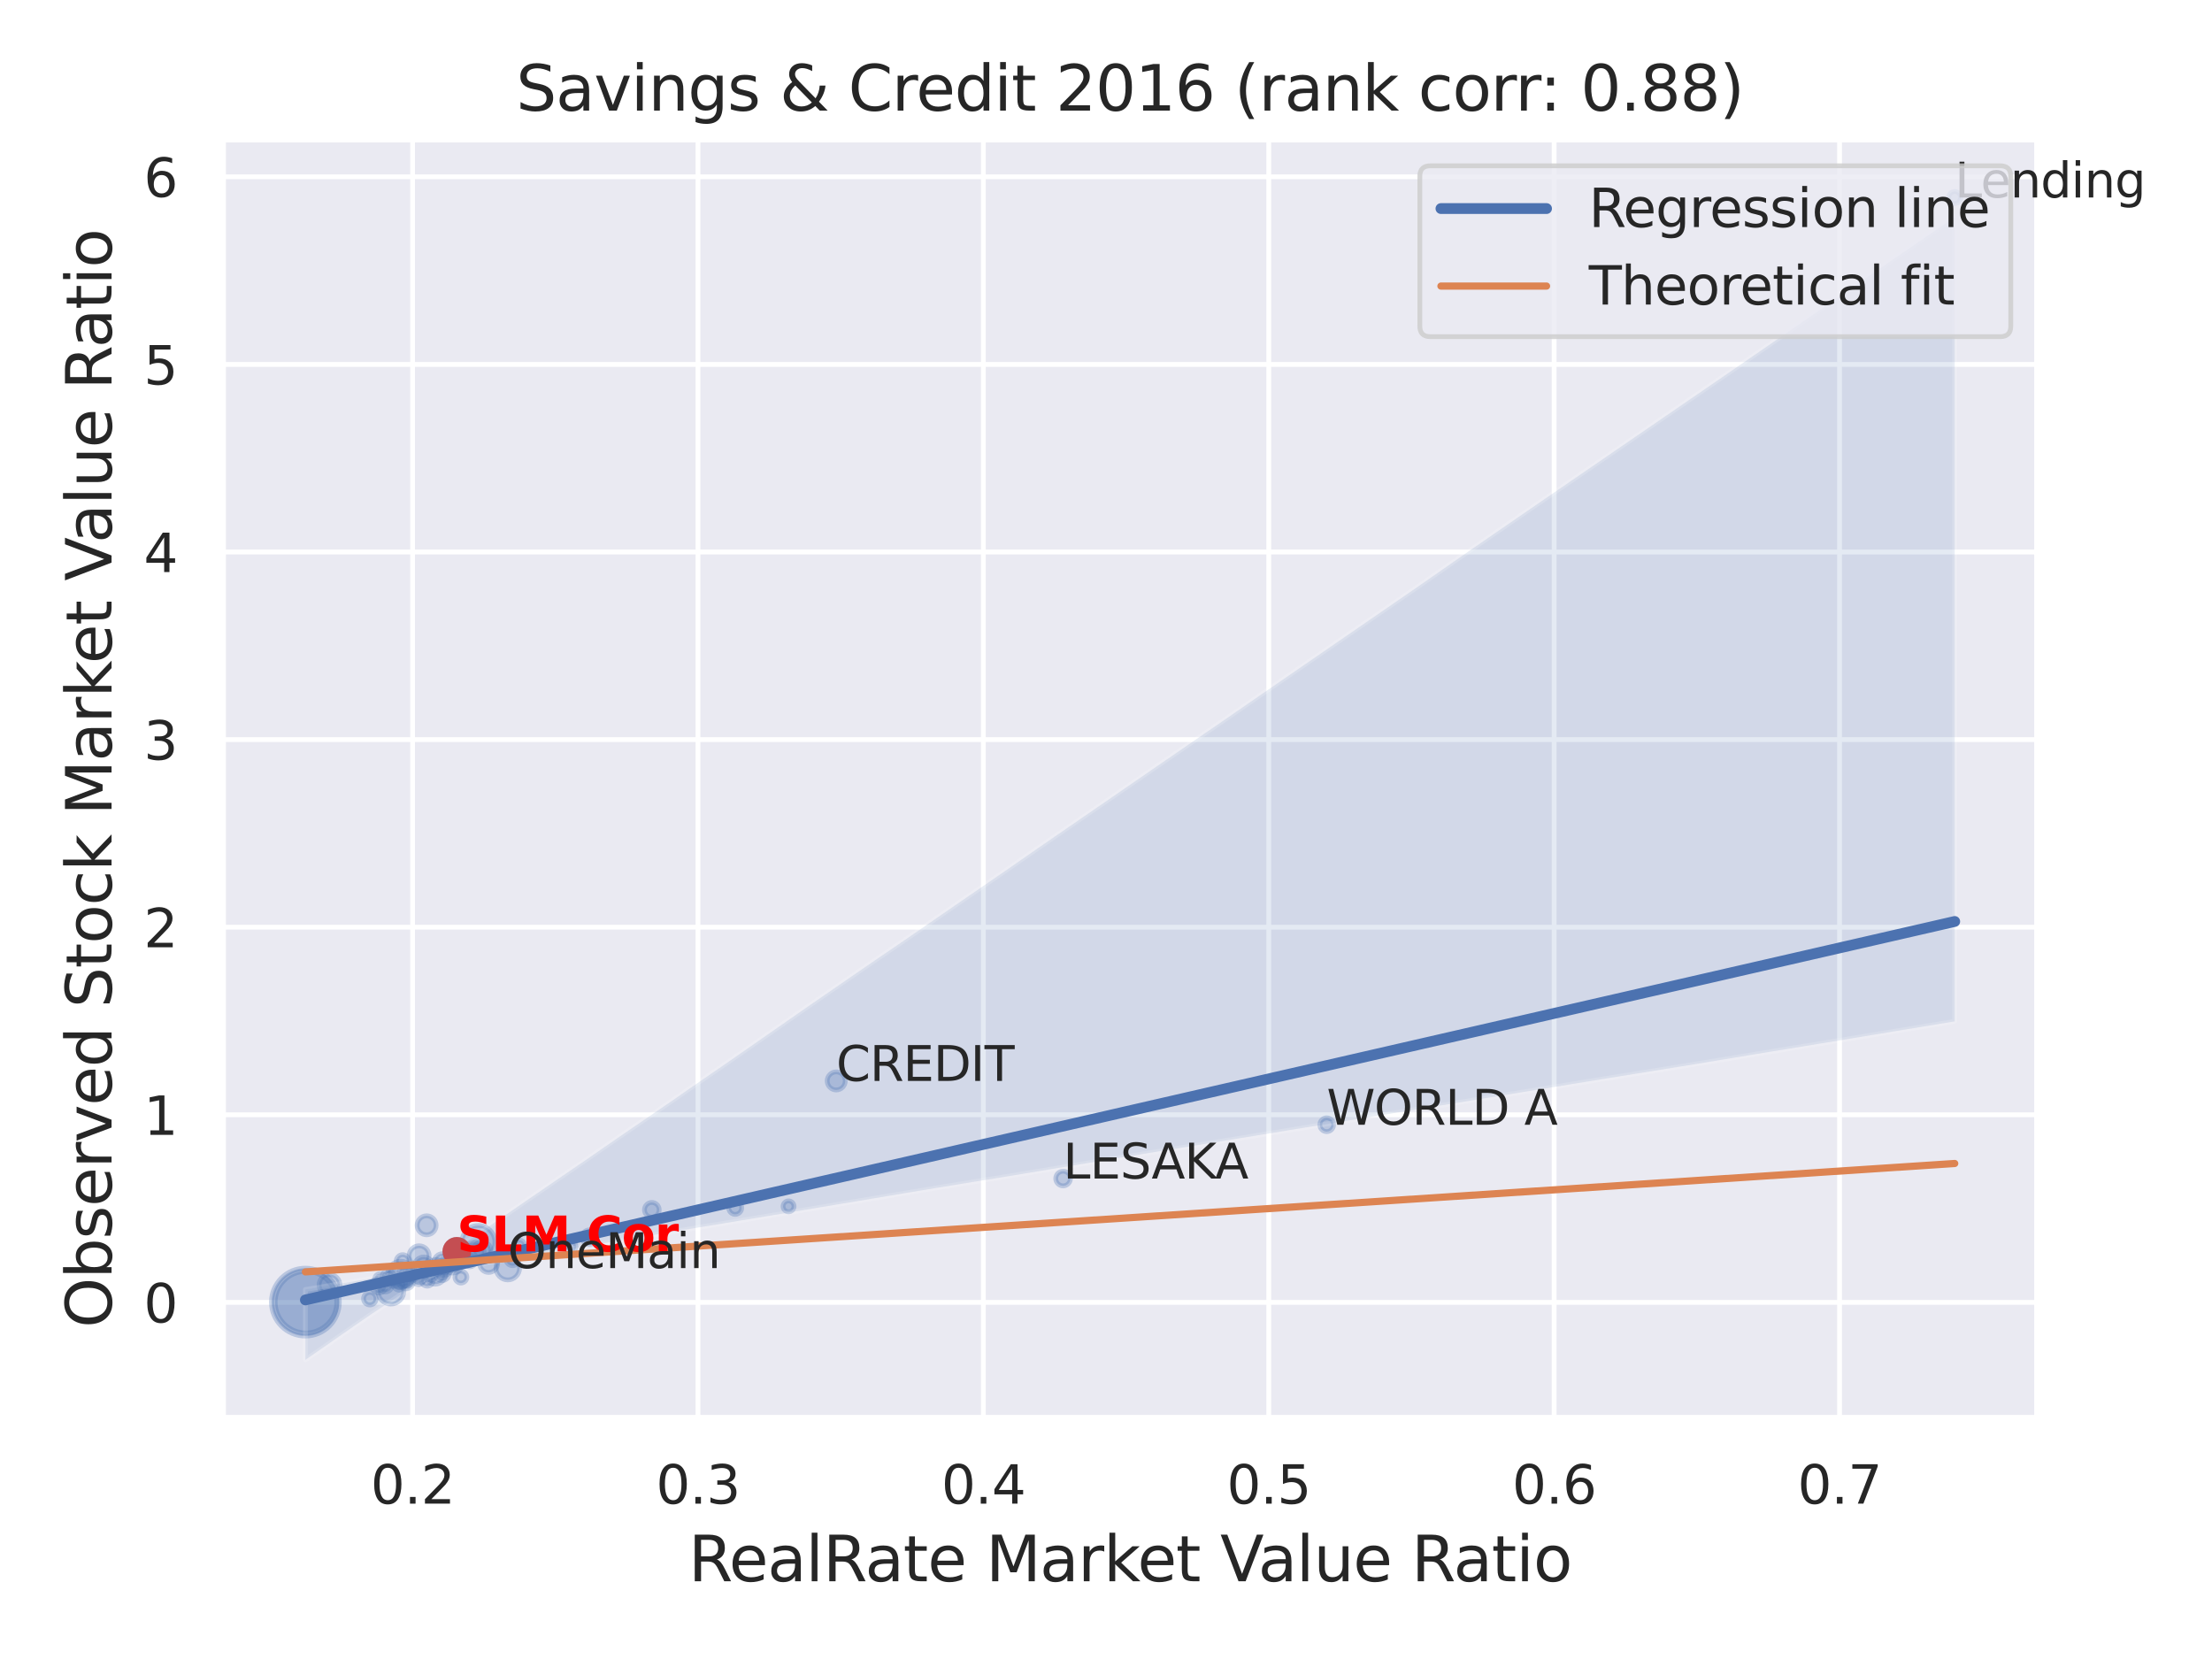 <?xml version="1.0" encoding="utf-8" standalone="no"?>
<!DOCTYPE svg PUBLIC "-//W3C//DTD SVG 1.1//EN"
  "http://www.w3.org/Graphics/SVG/1.1/DTD/svg11.dtd">
<svg xmlns:xlink="http://www.w3.org/1999/xlink" width="460.8pt" height="345.6pt" viewBox="0 0 460.8 345.6" xmlns="http://www.w3.org/2000/svg" version="1.1">
 <defs>
  <style type="text/css">*{stroke-linejoin: round; stroke-linecap: butt}</style>
 </defs>
 <g id="figure_1">
  <g id="patch_1">
   <path d="M 0 345.6 
L 460.8 345.6 
L 460.8 0 
L 0 0 
z
" style="fill: #ffffff"/>
  </g>
  <g id="axes_1">
   <g id="patch_2">
    <path d="M 46.44 295.38 
L 424.383 295.38 
L 424.383 29.04 
L 46.44 29.04 
z
" style="fill: #eaeaf2"/>
   </g>
   <g id="matplotlib.axis_1">
    <g id="xtick_1">
     <g id="line2d_1">
      <path d="M 85.951 295.38 
L 85.951 29.04 
" clip-path="url(#p2f6c7c9cf6)" style="fill: none; stroke: #ffffff; stroke-linecap: round"/>
     </g>
     <g id="text_1">
      <!-- 0.2 -->
      <g style="fill: #262626" transform="translate(77.204 313.238) scale(0.11 -0.11)">
       <defs>
        <path id="DejaVuSans-30" d="M 2034 4250 
Q 1547 4250 1301 3770 
Q 1056 3291 1056 2328 
Q 1056 1369 1301 889 
Q 1547 409 2034 409 
Q 2525 409 2770 889 
Q 3016 1369 3016 2328 
Q 3016 3291 2770 3770 
Q 2525 4250 2034 4250 
z
M 2034 4750 
Q 2819 4750 3233 4129 
Q 3647 3509 3647 2328 
Q 3647 1150 3233 529 
Q 2819 -91 2034 -91 
Q 1250 -91 836 529 
Q 422 1150 422 2328 
Q 422 3509 836 4129 
Q 1250 4750 2034 4750 
z
" transform="scale(0.016)"/>
        <path id="DejaVuSans-2e" d="M 684 794 
L 1344 794 
L 1344 0 
L 684 0 
L 684 794 
z
" transform="scale(0.016)"/>
        <path id="DejaVuSans-32" d="M 1228 531 
L 3431 531 
L 3431 0 
L 469 0 
L 469 531 
Q 828 903 1448 1529 
Q 2069 2156 2228 2338 
Q 2531 2678 2651 2914 
Q 2772 3150 2772 3378 
Q 2772 3750 2511 3984 
Q 2250 4219 1831 4219 
Q 1534 4219 1204 4116 
Q 875 4013 500 3803 
L 500 4441 
Q 881 4594 1212 4672 
Q 1544 4750 1819 4750 
Q 2544 4750 2975 4387 
Q 3406 4025 3406 3419 
Q 3406 3131 3298 2873 
Q 3191 2616 2906 2266 
Q 2828 2175 2409 1742 
Q 1991 1309 1228 531 
z
" transform="scale(0.016)"/>
       </defs>
       <use xlink:href="#DejaVuSans-30"/>
       <use xlink:href="#DejaVuSans-2e" x="63.623"/>
       <use xlink:href="#DejaVuSans-32" x="95.41"/>
      </g>
     </g>
    </g>
    <g id="xtick_2">
     <g id="line2d_2">
      <path d="M 145.402 295.38 
L 145.402 29.04 
" clip-path="url(#p2f6c7c9cf6)" style="fill: none; stroke: #ffffff; stroke-linecap: round"/>
     </g>
     <g id="text_2">
      <!-- 0.3 -->
      <g style="fill: #262626" transform="translate(136.655 313.238) scale(0.11 -0.11)">
       <defs>
        <path id="DejaVuSans-33" d="M 2597 2516 
Q 3050 2419 3304 2112 
Q 3559 1806 3559 1356 
Q 3559 666 3084 287 
Q 2609 -91 1734 -91 
Q 1441 -91 1130 -33 
Q 819 25 488 141 
L 488 750 
Q 750 597 1062 519 
Q 1375 441 1716 441 
Q 2309 441 2620 675 
Q 2931 909 2931 1356 
Q 2931 1769 2642 2001 
Q 2353 2234 1838 2234 
L 1294 2234 
L 1294 2753 
L 1863 2753 
Q 2328 2753 2575 2939 
Q 2822 3125 2822 3475 
Q 2822 3834 2567 4026 
Q 2313 4219 1838 4219 
Q 1578 4219 1281 4162 
Q 984 4106 628 3988 
L 628 4550 
Q 988 4650 1302 4700 
Q 1616 4750 1894 4750 
Q 2613 4750 3031 4423 
Q 3450 4097 3450 3541 
Q 3450 3153 3228 2886 
Q 3006 2619 2597 2516 
z
" transform="scale(0.016)"/>
       </defs>
       <use xlink:href="#DejaVuSans-30"/>
       <use xlink:href="#DejaVuSans-2e" x="63.623"/>
       <use xlink:href="#DejaVuSans-33" x="95.41"/>
      </g>
     </g>
    </g>
    <g id="xtick_3">
     <g id="line2d_3">
      <path d="M 204.853 295.38 
L 204.853 29.04 
" clip-path="url(#p2f6c7c9cf6)" style="fill: none; stroke: #ffffff; stroke-linecap: round"/>
     </g>
     <g id="text_3">
      <!-- 0.4 -->
      <g style="fill: #262626" transform="translate(196.107 313.238) scale(0.11 -0.11)">
       <defs>
        <path id="DejaVuSans-34" d="M 2419 4116 
L 825 1625 
L 2419 1625 
L 2419 4116 
z
M 2253 4666 
L 3047 4666 
L 3047 1625 
L 3713 1625 
L 3713 1100 
L 3047 1100 
L 3047 0 
L 2419 0 
L 2419 1100 
L 313 1100 
L 313 1709 
L 2253 4666 
z
" transform="scale(0.016)"/>
       </defs>
       <use xlink:href="#DejaVuSans-30"/>
       <use xlink:href="#DejaVuSans-2e" x="63.623"/>
       <use xlink:href="#DejaVuSans-34" x="95.41"/>
      </g>
     </g>
    </g>
    <g id="xtick_4">
     <g id="line2d_4">
      <path d="M 264.304 295.38 
L 264.304 29.04 
" clip-path="url(#p2f6c7c9cf6)" style="fill: none; stroke: #ffffff; stroke-linecap: round"/>
     </g>
     <g id="text_4">
      <!-- 0.5 -->
      <g style="fill: #262626" transform="translate(255.558 313.238) scale(0.11 -0.11)">
       <defs>
        <path id="DejaVuSans-35" d="M 691 4666 
L 3169 4666 
L 3169 4134 
L 1269 4134 
L 1269 2991 
Q 1406 3038 1543 3061 
Q 1681 3084 1819 3084 
Q 2600 3084 3056 2656 
Q 3513 2228 3513 1497 
Q 3513 744 3044 326 
Q 2575 -91 1722 -91 
Q 1428 -91 1123 -41 
Q 819 9 494 109 
L 494 744 
Q 775 591 1075 516 
Q 1375 441 1709 441 
Q 2250 441 2565 725 
Q 2881 1009 2881 1497 
Q 2881 1984 2565 2268 
Q 2250 2553 1709 2553 
Q 1456 2553 1204 2497 
Q 953 2441 691 2322 
L 691 4666 
z
" transform="scale(0.016)"/>
       </defs>
       <use xlink:href="#DejaVuSans-30"/>
       <use xlink:href="#DejaVuSans-2e" x="63.623"/>
       <use xlink:href="#DejaVuSans-35" x="95.41"/>
      </g>
     </g>
    </g>
    <g id="xtick_5">
     <g id="line2d_5">
      <path d="M 323.756 295.38 
L 323.756 29.04 
" clip-path="url(#p2f6c7c9cf6)" style="fill: none; stroke: #ffffff; stroke-linecap: round"/>
     </g>
     <g id="text_5">
      <!-- 0.6 -->
      <g style="fill: #262626" transform="translate(315.009 313.238) scale(0.11 -0.11)">
       <defs>
        <path id="DejaVuSans-36" d="M 2113 2584 
Q 1688 2584 1439 2293 
Q 1191 2003 1191 1497 
Q 1191 994 1439 701 
Q 1688 409 2113 409 
Q 2538 409 2786 701 
Q 3034 994 3034 1497 
Q 3034 2003 2786 2293 
Q 2538 2584 2113 2584 
z
M 3366 4563 
L 3366 3988 
Q 3128 4100 2886 4159 
Q 2644 4219 2406 4219 
Q 1781 4219 1451 3797 
Q 1122 3375 1075 2522 
Q 1259 2794 1537 2939 
Q 1816 3084 2150 3084 
Q 2853 3084 3261 2657 
Q 3669 2231 3669 1497 
Q 3669 778 3244 343 
Q 2819 -91 2113 -91 
Q 1303 -91 875 529 
Q 447 1150 447 2328 
Q 447 3434 972 4092 
Q 1497 4750 2381 4750 
Q 2619 4750 2861 4703 
Q 3103 4656 3366 4563 
z
" transform="scale(0.016)"/>
       </defs>
       <use xlink:href="#DejaVuSans-30"/>
       <use xlink:href="#DejaVuSans-2e" x="63.623"/>
       <use xlink:href="#DejaVuSans-36" x="95.41"/>
      </g>
     </g>
    </g>
    <g id="xtick_6">
     <g id="line2d_6">
      <path d="M 383.207 295.38 
L 383.207 29.04 
" clip-path="url(#p2f6c7c9cf6)" style="fill: none; stroke: #ffffff; stroke-linecap: round"/>
     </g>
     <g id="text_6">
      <!-- 0.7 -->
      <g style="fill: #262626" transform="translate(374.46 313.238) scale(0.11 -0.11)">
       <defs>
        <path id="DejaVuSans-37" d="M 525 4666 
L 3525 4666 
L 3525 4397 
L 1831 0 
L 1172 0 
L 2766 4134 
L 525 4134 
L 525 4666 
z
" transform="scale(0.016)"/>
       </defs>
       <use xlink:href="#DejaVuSans-30"/>
       <use xlink:href="#DejaVuSans-2e" x="63.623"/>
       <use xlink:href="#DejaVuSans-37" x="95.41"/>
      </g>
     </g>
    </g>
    <g id="text_7">
     <!-- RealRate Market Value Ratio -->
     <g style="fill: #262626" transform="translate(143.425 329.404) scale(0.13 -0.13)">
      <defs>
       <path id="DejaVuSans-52" d="M 2841 2188 
Q 3044 2119 3236 1894 
Q 3428 1669 3622 1275 
L 4263 0 
L 3584 0 
L 2988 1197 
Q 2756 1666 2539 1819 
Q 2322 1972 1947 1972 
L 1259 1972 
L 1259 0 
L 628 0 
L 628 4666 
L 2053 4666 
Q 2853 4666 3247 4331 
Q 3641 3997 3641 3322 
Q 3641 2881 3436 2590 
Q 3231 2300 2841 2188 
z
M 1259 4147 
L 1259 2491 
L 2053 2491 
Q 2509 2491 2742 2702 
Q 2975 2913 2975 3322 
Q 2975 3731 2742 3939 
Q 2509 4147 2053 4147 
L 1259 4147 
z
" transform="scale(0.016)"/>
       <path id="DejaVuSans-65" d="M 3597 1894 
L 3597 1613 
L 953 1613 
Q 991 1019 1311 708 
Q 1631 397 2203 397 
Q 2534 397 2845 478 
Q 3156 559 3463 722 
L 3463 178 
Q 3153 47 2828 -22 
Q 2503 -91 2169 -91 
Q 1331 -91 842 396 
Q 353 884 353 1716 
Q 353 2575 817 3079 
Q 1281 3584 2069 3584 
Q 2775 3584 3186 3129 
Q 3597 2675 3597 1894 
z
M 3022 2063 
Q 3016 2534 2758 2815 
Q 2500 3097 2075 3097 
Q 1594 3097 1305 2825 
Q 1016 2553 972 2059 
L 3022 2063 
z
" transform="scale(0.016)"/>
       <path id="DejaVuSans-61" d="M 2194 1759 
Q 1497 1759 1228 1600 
Q 959 1441 959 1056 
Q 959 750 1161 570 
Q 1363 391 1709 391 
Q 2188 391 2477 730 
Q 2766 1069 2766 1631 
L 2766 1759 
L 2194 1759 
z
M 3341 1997 
L 3341 0 
L 2766 0 
L 2766 531 
Q 2569 213 2275 61 
Q 1981 -91 1556 -91 
Q 1019 -91 701 211 
Q 384 513 384 1019 
Q 384 1609 779 1909 
Q 1175 2209 1959 2209 
L 2766 2209 
L 2766 2266 
Q 2766 2663 2505 2880 
Q 2244 3097 1772 3097 
Q 1472 3097 1187 3025 
Q 903 2953 641 2809 
L 641 3341 
Q 956 3463 1253 3523 
Q 1550 3584 1831 3584 
Q 2591 3584 2966 3190 
Q 3341 2797 3341 1997 
z
" transform="scale(0.016)"/>
       <path id="DejaVuSans-6c" d="M 603 4863 
L 1178 4863 
L 1178 0 
L 603 0 
L 603 4863 
z
" transform="scale(0.016)"/>
       <path id="DejaVuSans-74" d="M 1172 4494 
L 1172 3500 
L 2356 3500 
L 2356 3053 
L 1172 3053 
L 1172 1153 
Q 1172 725 1289 603 
Q 1406 481 1766 481 
L 2356 481 
L 2356 0 
L 1766 0 
Q 1100 0 847 248 
Q 594 497 594 1153 
L 594 3053 
L 172 3053 
L 172 3500 
L 594 3500 
L 594 4494 
L 1172 4494 
z
" transform="scale(0.016)"/>
       <path id="DejaVuSans-20" transform="scale(0.016)"/>
       <path id="DejaVuSans-4d" d="M 628 4666 
L 1569 4666 
L 2759 1491 
L 3956 4666 
L 4897 4666 
L 4897 0 
L 4281 0 
L 4281 4097 
L 3078 897 
L 2444 897 
L 1241 4097 
L 1241 0 
L 628 0 
L 628 4666 
z
" transform="scale(0.016)"/>
       <path id="DejaVuSans-72" d="M 2631 2963 
Q 2534 3019 2420 3045 
Q 2306 3072 2169 3072 
Q 1681 3072 1420 2755 
Q 1159 2438 1159 1844 
L 1159 0 
L 581 0 
L 581 3500 
L 1159 3500 
L 1159 2956 
Q 1341 3275 1631 3429 
Q 1922 3584 2338 3584 
Q 2397 3584 2469 3576 
Q 2541 3569 2628 3553 
L 2631 2963 
z
" transform="scale(0.016)"/>
       <path id="DejaVuSans-6b" d="M 581 4863 
L 1159 4863 
L 1159 1991 
L 2875 3500 
L 3609 3500 
L 1753 1863 
L 3688 0 
L 2938 0 
L 1159 1709 
L 1159 0 
L 581 0 
L 581 4863 
z
" transform="scale(0.016)"/>
       <path id="DejaVuSans-56" d="M 1831 0 
L 50 4666 
L 709 4666 
L 2188 738 
L 3669 4666 
L 4325 4666 
L 2547 0 
L 1831 0 
z
" transform="scale(0.016)"/>
       <path id="DejaVuSans-75" d="M 544 1381 
L 544 3500 
L 1119 3500 
L 1119 1403 
Q 1119 906 1312 657 
Q 1506 409 1894 409 
Q 2359 409 2629 706 
Q 2900 1003 2900 1516 
L 2900 3500 
L 3475 3500 
L 3475 0 
L 2900 0 
L 2900 538 
Q 2691 219 2414 64 
Q 2138 -91 1772 -91 
Q 1169 -91 856 284 
Q 544 659 544 1381 
z
M 1991 3584 
L 1991 3584 
z
" transform="scale(0.016)"/>
       <path id="DejaVuSans-69" d="M 603 3500 
L 1178 3500 
L 1178 0 
L 603 0 
L 603 3500 
z
M 603 4863 
L 1178 4863 
L 1178 4134 
L 603 4134 
L 603 4863 
z
" transform="scale(0.016)"/>
       <path id="DejaVuSans-6f" d="M 1959 3097 
Q 1497 3097 1228 2736 
Q 959 2375 959 1747 
Q 959 1119 1226 758 
Q 1494 397 1959 397 
Q 2419 397 2687 759 
Q 2956 1122 2956 1747 
Q 2956 2369 2687 2733 
Q 2419 3097 1959 3097 
z
M 1959 3584 
Q 2709 3584 3137 3096 
Q 3566 2609 3566 1747 
Q 3566 888 3137 398 
Q 2709 -91 1959 -91 
Q 1206 -91 779 398 
Q 353 888 353 1747 
Q 353 2609 779 3096 
Q 1206 3584 1959 3584 
z
" transform="scale(0.016)"/>
      </defs>
      <use xlink:href="#DejaVuSans-52"/>
      <use xlink:href="#DejaVuSans-65" x="64.982"/>
      <use xlink:href="#DejaVuSans-61" x="126.506"/>
      <use xlink:href="#DejaVuSans-6c" x="187.785"/>
      <use xlink:href="#DejaVuSans-52" x="215.568"/>
      <use xlink:href="#DejaVuSans-61" x="282.801"/>
      <use xlink:href="#DejaVuSans-74" x="344.08"/>
      <use xlink:href="#DejaVuSans-65" x="383.289"/>
      <use xlink:href="#DejaVuSans-20" x="444.812"/>
      <use xlink:href="#DejaVuSans-4d" x="476.6"/>
      <use xlink:href="#DejaVuSans-61" x="562.879"/>
      <use xlink:href="#DejaVuSans-72" x="624.158"/>
      <use xlink:href="#DejaVuSans-6b" x="665.271"/>
      <use xlink:href="#DejaVuSans-65" x="719.557"/>
      <use xlink:href="#DejaVuSans-74" x="781.08"/>
      <use xlink:href="#DejaVuSans-20" x="820.289"/>
      <use xlink:href="#DejaVuSans-56" x="852.076"/>
      <use xlink:href="#DejaVuSans-61" x="912.734"/>
      <use xlink:href="#DejaVuSans-6c" x="974.014"/>
      <use xlink:href="#DejaVuSans-75" x="1001.797"/>
      <use xlink:href="#DejaVuSans-65" x="1065.176"/>
      <use xlink:href="#DejaVuSans-20" x="1126.699"/>
      <use xlink:href="#DejaVuSans-52" x="1158.486"/>
      <use xlink:href="#DejaVuSans-61" x="1225.719"/>
      <use xlink:href="#DejaVuSans-74" x="1286.998"/>
      <use xlink:href="#DejaVuSans-69" x="1326.207"/>
      <use xlink:href="#DejaVuSans-6f" x="1353.99"/>
     </g>
    </g>
   </g>
   <g id="matplotlib.axis_2">
    <g id="ytick_1">
     <g id="line2d_7">
      <path d="M 46.44 271.308 
L 424.383 271.308 
" clip-path="url(#p2f6c7c9cf6)" style="fill: none; stroke: #ffffff; stroke-linecap: round"/>
     </g>
     <g id="text_8">
      <!-- 0 -->
      <g style="fill: #262626" transform="translate(29.941 275.487) scale(0.11 -0.11)">
       <use xlink:href="#DejaVuSans-30"/>
      </g>
     </g>
    </g>
    <g id="ytick_2">
     <g id="line2d_8">
      <path d="M 46.44 232.229 
L 424.383 232.229 
" clip-path="url(#p2f6c7c9cf6)" style="fill: none; stroke: #ffffff; stroke-linecap: round"/>
     </g>
     <g id="text_9">
      <!-- 1 -->
      <g style="fill: #262626" transform="translate(29.941 236.408) scale(0.11 -0.11)">
       <defs>
        <path id="DejaVuSans-31" d="M 794 531 
L 1825 531 
L 1825 4091 
L 703 3866 
L 703 4441 
L 1819 4666 
L 2450 4666 
L 2450 531 
L 3481 531 
L 3481 0 
L 794 0 
L 794 531 
z
" transform="scale(0.016)"/>
       </defs>
       <use xlink:href="#DejaVuSans-31"/>
      </g>
     </g>
    </g>
    <g id="ytick_3">
     <g id="line2d_9">
      <path d="M 46.44 193.15 
L 424.383 193.15 
" clip-path="url(#p2f6c7c9cf6)" style="fill: none; stroke: #ffffff; stroke-linecap: round"/>
     </g>
     <g id="text_10">
      <!-- 2 -->
      <g style="fill: #262626" transform="translate(29.941 197.329) scale(0.11 -0.11)">
       <use xlink:href="#DejaVuSans-32"/>
      </g>
     </g>
    </g>
    <g id="ytick_4">
     <g id="line2d_10">
      <path d="M 46.44 154.071 
L 424.383 154.071 
" clip-path="url(#p2f6c7c9cf6)" style="fill: none; stroke: #ffffff; stroke-linecap: round"/>
     </g>
     <g id="text_11">
      <!-- 3 -->
      <g style="fill: #262626" transform="translate(29.941 158.25) scale(0.11 -0.11)">
       <use xlink:href="#DejaVuSans-33"/>
      </g>
     </g>
    </g>
    <g id="ytick_5">
     <g id="line2d_11">
      <path d="M 46.44 114.992 
L 424.383 114.992 
" clip-path="url(#p2f6c7c9cf6)" style="fill: none; stroke: #ffffff; stroke-linecap: round"/>
     </g>
     <g id="text_12">
      <!-- 4 -->
      <g style="fill: #262626" transform="translate(29.941 119.172) scale(0.11 -0.11)">
       <use xlink:href="#DejaVuSans-34"/>
      </g>
     </g>
    </g>
    <g id="ytick_6">
     <g id="line2d_12">
      <path d="M 46.44 75.914 
L 424.383 75.914 
" clip-path="url(#p2f6c7c9cf6)" style="fill: none; stroke: #ffffff; stroke-linecap: round"/>
     </g>
     <g id="text_13">
      <!-- 5 -->
      <g style="fill: #262626" transform="translate(29.941 80.093) scale(0.11 -0.11)">
       <use xlink:href="#DejaVuSans-35"/>
      </g>
     </g>
    </g>
    <g id="ytick_7">
     <g id="line2d_13">
      <path d="M 46.44 36.835 
L 424.383 36.835 
" clip-path="url(#p2f6c7c9cf6)" style="fill: none; stroke: #ffffff; stroke-linecap: round"/>
     </g>
     <g id="text_14">
      <!-- 6 -->
      <g style="fill: #262626" transform="translate(29.941 41.014) scale(0.11 -0.11)">
       <use xlink:href="#DejaVuSans-36"/>
      </g>
     </g>
    </g>
    <g id="text_15">
     <!-- Observed Stock Market Value Ratio -->
     <g style="fill: #262626" transform="translate(23.238 276.612) rotate(-90) scale(0.13 -0.13)">
      <defs>
       <path id="DejaVuSans-4f" d="M 2522 4238 
Q 1834 4238 1429 3725 
Q 1025 3213 1025 2328 
Q 1025 1447 1429 934 
Q 1834 422 2522 422 
Q 3209 422 3611 934 
Q 4013 1447 4013 2328 
Q 4013 3213 3611 3725 
Q 3209 4238 2522 4238 
z
M 2522 4750 
Q 3503 4750 4090 4092 
Q 4678 3434 4678 2328 
Q 4678 1225 4090 567 
Q 3503 -91 2522 -91 
Q 1538 -91 948 565 
Q 359 1222 359 2328 
Q 359 3434 948 4092 
Q 1538 4750 2522 4750 
z
" transform="scale(0.016)"/>
       <path id="DejaVuSans-62" d="M 3116 1747 
Q 3116 2381 2855 2742 
Q 2594 3103 2138 3103 
Q 1681 3103 1420 2742 
Q 1159 2381 1159 1747 
Q 1159 1113 1420 752 
Q 1681 391 2138 391 
Q 2594 391 2855 752 
Q 3116 1113 3116 1747 
z
M 1159 2969 
Q 1341 3281 1617 3432 
Q 1894 3584 2278 3584 
Q 2916 3584 3314 3078 
Q 3713 2572 3713 1747 
Q 3713 922 3314 415 
Q 2916 -91 2278 -91 
Q 1894 -91 1617 61 
Q 1341 213 1159 525 
L 1159 0 
L 581 0 
L 581 4863 
L 1159 4863 
L 1159 2969 
z
" transform="scale(0.016)"/>
       <path id="DejaVuSans-73" d="M 2834 3397 
L 2834 2853 
Q 2591 2978 2328 3040 
Q 2066 3103 1784 3103 
Q 1356 3103 1142 2972 
Q 928 2841 928 2578 
Q 928 2378 1081 2264 
Q 1234 2150 1697 2047 
L 1894 2003 
Q 2506 1872 2764 1633 
Q 3022 1394 3022 966 
Q 3022 478 2636 193 
Q 2250 -91 1575 -91 
Q 1294 -91 989 -36 
Q 684 19 347 128 
L 347 722 
Q 666 556 975 473 
Q 1284 391 1588 391 
Q 1994 391 2212 530 
Q 2431 669 2431 922 
Q 2431 1156 2273 1281 
Q 2116 1406 1581 1522 
L 1381 1569 
Q 847 1681 609 1914 
Q 372 2147 372 2553 
Q 372 3047 722 3315 
Q 1072 3584 1716 3584 
Q 2034 3584 2315 3537 
Q 2597 3491 2834 3397 
z
" transform="scale(0.016)"/>
       <path id="DejaVuSans-76" d="M 191 3500 
L 800 3500 
L 1894 563 
L 2988 3500 
L 3597 3500 
L 2284 0 
L 1503 0 
L 191 3500 
z
" transform="scale(0.016)"/>
       <path id="DejaVuSans-64" d="M 2906 2969 
L 2906 4863 
L 3481 4863 
L 3481 0 
L 2906 0 
L 2906 525 
Q 2725 213 2448 61 
Q 2172 -91 1784 -91 
Q 1150 -91 751 415 
Q 353 922 353 1747 
Q 353 2572 751 3078 
Q 1150 3584 1784 3584 
Q 2172 3584 2448 3432 
Q 2725 3281 2906 2969 
z
M 947 1747 
Q 947 1113 1208 752 
Q 1469 391 1925 391 
Q 2381 391 2643 752 
Q 2906 1113 2906 1747 
Q 2906 2381 2643 2742 
Q 2381 3103 1925 3103 
Q 1469 3103 1208 2742 
Q 947 2381 947 1747 
z
" transform="scale(0.016)"/>
       <path id="DejaVuSans-53" d="M 3425 4513 
L 3425 3897 
Q 3066 4069 2747 4153 
Q 2428 4238 2131 4238 
Q 1616 4238 1336 4038 
Q 1056 3838 1056 3469 
Q 1056 3159 1242 3001 
Q 1428 2844 1947 2747 
L 2328 2669 
Q 3034 2534 3370 2195 
Q 3706 1856 3706 1288 
Q 3706 609 3251 259 
Q 2797 -91 1919 -91 
Q 1588 -91 1214 -16 
Q 841 59 441 206 
L 441 856 
Q 825 641 1194 531 
Q 1563 422 1919 422 
Q 2459 422 2753 634 
Q 3047 847 3047 1241 
Q 3047 1584 2836 1778 
Q 2625 1972 2144 2069 
L 1759 2144 
Q 1053 2284 737 2584 
Q 422 2884 422 3419 
Q 422 4038 858 4394 
Q 1294 4750 2059 4750 
Q 2388 4750 2728 4690 
Q 3069 4631 3425 4513 
z
" transform="scale(0.016)"/>
       <path id="DejaVuSans-63" d="M 3122 3366 
L 3122 2828 
Q 2878 2963 2633 3030 
Q 2388 3097 2138 3097 
Q 1578 3097 1268 2742 
Q 959 2388 959 1747 
Q 959 1106 1268 751 
Q 1578 397 2138 397 
Q 2388 397 2633 464 
Q 2878 531 3122 666 
L 3122 134 
Q 2881 22 2623 -34 
Q 2366 -91 2075 -91 
Q 1284 -91 818 406 
Q 353 903 353 1747 
Q 353 2603 823 3093 
Q 1294 3584 2113 3584 
Q 2378 3584 2631 3529 
Q 2884 3475 3122 3366 
z
" transform="scale(0.016)"/>
      </defs>
      <use xlink:href="#DejaVuSans-4f"/>
      <use xlink:href="#DejaVuSans-62" x="78.711"/>
      <use xlink:href="#DejaVuSans-73" x="142.188"/>
      <use xlink:href="#DejaVuSans-65" x="194.287"/>
      <use xlink:href="#DejaVuSans-72" x="255.811"/>
      <use xlink:href="#DejaVuSans-76" x="296.924"/>
      <use xlink:href="#DejaVuSans-65" x="356.104"/>
      <use xlink:href="#DejaVuSans-64" x="417.627"/>
      <use xlink:href="#DejaVuSans-20" x="481.104"/>
      <use xlink:href="#DejaVuSans-53" x="512.891"/>
      <use xlink:href="#DejaVuSans-74" x="576.367"/>
      <use xlink:href="#DejaVuSans-6f" x="615.576"/>
      <use xlink:href="#DejaVuSans-63" x="676.758"/>
      <use xlink:href="#DejaVuSans-6b" x="731.738"/>
      <use xlink:href="#DejaVuSans-20" x="789.648"/>
      <use xlink:href="#DejaVuSans-4d" x="821.436"/>
      <use xlink:href="#DejaVuSans-61" x="907.715"/>
      <use xlink:href="#DejaVuSans-72" x="968.994"/>
      <use xlink:href="#DejaVuSans-6b" x="1010.107"/>
      <use xlink:href="#DejaVuSans-65" x="1064.393"/>
      <use xlink:href="#DejaVuSans-74" x="1125.916"/>
      <use xlink:href="#DejaVuSans-20" x="1165.125"/>
      <use xlink:href="#DejaVuSans-56" x="1196.912"/>
      <use xlink:href="#DejaVuSans-61" x="1257.57"/>
      <use xlink:href="#DejaVuSans-6c" x="1318.85"/>
      <use xlink:href="#DejaVuSans-75" x="1346.633"/>
      <use xlink:href="#DejaVuSans-65" x="1410.012"/>
      <use xlink:href="#DejaVuSans-20" x="1471.535"/>
      <use xlink:href="#DejaVuSans-52" x="1503.322"/>
      <use xlink:href="#DejaVuSans-61" x="1570.555"/>
      <use xlink:href="#DejaVuSans-74" x="1631.834"/>
      <use xlink:href="#DejaVuSans-69" x="1671.043"/>
      <use xlink:href="#DejaVuSans-6f" x="1698.826"/>
     </g>
    </g>
   </g>
   <g id="PathCollection_1">
    <path d="M 276.375 235.738 
C 276.755 235.738 277.12 235.587 277.388 235.318 
C 277.657 235.049 277.808 234.685 277.808 234.305 
C 277.808 233.925 277.657 233.56 277.388 233.291 
C 277.12 233.022 276.755 232.871 276.375 232.871 
C 275.995 232.871 275.63 233.022 275.362 233.291 
C 275.093 233.56 274.942 233.925 274.942 234.305 
C 274.942 234.685 275.093 235.049 275.362 235.318 
C 275.63 235.587 275.995 235.738 276.375 235.738 
z
" clip-path="url(#p2f6c7c9cf6)" style="fill: #4c72b0; fill-opacity: 0.3; stroke: #4c72b0; stroke-opacity: 0.3"/>
    <path d="M 63.619 278.325 
C 65.494 278.325 67.293 277.579 68.619 276.253 
C 69.945 274.927 70.69 273.129 70.69 271.253 
C 70.69 269.378 69.945 267.579 68.619 266.253 
C 67.293 264.927 65.494 264.182 63.619 264.182 
C 61.744 264.182 59.945 264.927 58.619 266.253 
C 57.293 267.579 56.548 269.378 56.548 271.253 
C 56.548 273.129 57.293 274.927 58.619 276.253 
C 59.945 277.579 61.744 278.325 63.619 278.325 
z
" clip-path="url(#p2f6c7c9cf6)" style="fill: #4c72b0; fill-opacity: 0.3; stroke: #4c72b0; stroke-opacity: 0.3"/>
    <path d="M 84.666 266.673 
C 85.071 266.673 85.459 266.513 85.745 266.226 
C 86.032 265.94 86.193 265.552 86.193 265.147 
C 86.193 264.742 86.032 264.353 85.745 264.067 
C 85.459 263.781 85.071 263.62 84.666 263.62 
C 84.261 263.62 83.873 263.781 83.586 264.067 
C 83.3 264.353 83.139 264.742 83.139 265.147 
C 83.139 265.552 83.3 265.94 83.586 266.226 
C 83.873 266.513 84.261 266.673 84.666 266.673 
z
" clip-path="url(#p2f6c7c9cf6)" style="fill: #4c72b0; fill-opacity: 0.3; stroke: #4c72b0; stroke-opacity: 0.3"/>
    <path d="M 68.638 269.818 
C 69.211 269.818 69.761 269.591 70.166 269.185 
C 70.572 268.78 70.8 268.23 70.8 267.656 
C 70.8 267.083 70.572 266.533 70.166 266.127 
C 69.761 265.722 69.211 265.494 68.638 265.494 
C 68.064 265.494 67.514 265.722 67.109 266.127 
C 66.703 266.533 66.475 267.083 66.475 267.656 
C 66.475 268.23 66.703 268.78 67.109 269.185 
C 67.514 269.591 68.064 269.818 68.638 269.818 
z
" clip-path="url(#p2f6c7c9cf6)" style="fill: #4c72b0; fill-opacity: 0.3; stroke: #4c72b0; stroke-opacity: 0.3"/>
    <path d="M 174.205 227.06 
C 174.704 227.06 175.184 226.861 175.537 226.508 
C 175.891 226.155 176.089 225.675 176.089 225.175 
C 176.089 224.676 175.891 224.196 175.537 223.843 
C 175.184 223.489 174.704 223.291 174.205 223.291 
C 173.705 223.291 173.225 223.489 172.872 223.843 
C 172.519 224.196 172.32 224.676 172.32 225.175 
C 172.32 225.675 172.519 226.155 172.872 226.508 
C 173.225 226.861 173.705 227.06 174.205 227.06 
z
" clip-path="url(#p2f6c7c9cf6)" style="fill: #4c72b0; fill-opacity: 0.3; stroke: #4c72b0; stroke-opacity: 0.3"/>
    <path d="M 83.832 267.967 
C 84.194 267.967 84.541 267.824 84.797 267.568 
C 85.053 267.312 85.196 266.965 85.196 266.603 
C 85.196 266.242 85.053 265.895 84.797 265.639 
C 84.541 265.383 84.194 265.24 83.832 265.24 
C 83.471 265.24 83.124 265.383 82.868 265.639 
C 82.612 265.895 82.469 266.242 82.469 266.603 
C 82.469 266.965 82.612 267.312 82.868 267.568 
C 83.124 267.824 83.471 267.967 83.832 267.967 
z
" clip-path="url(#p2f6c7c9cf6)" style="fill: #4c72b0; fill-opacity: 0.3; stroke: #4c72b0; stroke-opacity: 0.3"/>
    <path d="M 89.004 267.928 
C 89.345 267.928 89.672 267.793 89.913 267.552 
C 90.153 267.311 90.289 266.984 90.289 266.644 
C 90.289 266.303 90.153 265.976 89.913 265.736 
C 89.672 265.495 89.345 265.359 89.004 265.359 
C 88.664 265.359 88.337 265.495 88.096 265.736 
C 87.855 265.976 87.72 266.303 87.72 266.644 
C 87.72 266.984 87.855 267.311 88.096 267.552 
C 88.337 267.793 88.664 267.928 89.004 267.928 
z
" clip-path="url(#p2f6c7c9cf6)" style="fill: #4c72b0; fill-opacity: 0.3; stroke: #4c72b0; stroke-opacity: 0.3"/>
    <path d="M 164.266 252.445 
C 164.568 252.445 164.858 252.325 165.071 252.111 
C 165.285 251.897 165.405 251.608 165.405 251.305 
C 165.405 251.003 165.285 250.713 165.071 250.5 
C 164.858 250.286 164.568 250.166 164.266 250.166 
C 163.963 250.166 163.673 250.286 163.46 250.5 
C 163.246 250.713 163.126 251.003 163.126 251.305 
C 163.126 251.608 163.246 251.897 163.46 252.111 
C 163.673 252.325 163.963 252.445 164.266 252.445 
z
" clip-path="url(#p2f6c7c9cf6)" style="fill: #4c72b0; fill-opacity: 0.3; stroke: #4c72b0; stroke-opacity: 0.3"/>
    <path d="M 77.046 271.848 
C 77.393 271.848 77.726 271.71 77.971 271.465 
C 78.216 271.219 78.354 270.887 78.354 270.54 
C 78.354 270.193 78.216 269.86 77.971 269.615 
C 77.726 269.369 77.393 269.231 77.046 269.231 
C 76.699 269.231 76.366 269.369 76.121 269.615 
C 75.876 269.86 75.738 270.193 75.738 270.54 
C 75.738 270.887 75.876 271.219 76.121 271.465 
C 76.366 271.71 76.699 271.848 77.046 271.848 
z
" clip-path="url(#p2f6c7c9cf6)" style="fill: #4c72b0; fill-opacity: 0.3; stroke: #4c72b0; stroke-opacity: 0.3"/>
    <path d="M 63.735 277.676 
C 65.436 277.676 67.069 277 68.272 275.797 
C 69.475 274.594 70.151 272.962 70.151 271.26 
C 70.151 269.558 69.475 267.926 68.272 266.723 
C 67.069 265.519 65.436 264.843 63.735 264.843 
C 62.033 264.843 60.401 265.519 59.198 266.723 
C 57.994 267.926 57.318 269.558 57.318 271.26 
C 57.318 272.962 57.994 274.594 59.198 275.797 
C 60.401 277 62.033 277.676 63.735 277.676 
z
" clip-path="url(#p2f6c7c9cf6)" style="fill: #4c72b0; fill-opacity: 0.3; stroke: #4c72b0; stroke-opacity: 0.3"/>
    <path d="M 95.168 263.177 
C 95.829 263.177 96.464 262.914 96.932 262.446 
C 97.4 261.978 97.663 261.344 97.663 260.682 
C 97.663 260.02 97.4 259.386 96.932 258.918 
C 96.464 258.45 95.829 258.187 95.168 258.187 
C 94.506 258.187 93.871 258.45 93.403 258.918 
C 92.936 259.386 92.673 260.02 92.673 260.682 
C 92.673 261.344 92.936 261.978 93.403 262.446 
C 93.871 262.914 94.506 263.177 95.168 263.177 
z
" clip-path="url(#p2f6c7c9cf6)" style="fill: #4c72b0; fill-opacity: 0.3; stroke: #4c72b0; stroke-opacity: 0.3"/>
    <path d="M 221.46 247.037 
C 221.866 247.037 222.254 246.876 222.541 246.589 
C 222.827 246.303 222.988 245.914 222.988 245.509 
C 222.988 245.104 222.827 244.715 222.541 244.429 
C 222.254 244.142 221.866 243.981 221.46 243.981 
C 221.055 243.981 220.667 244.142 220.38 244.429 
C 220.094 244.715 219.933 245.104 219.933 245.509 
C 219.933 245.914 220.094 246.303 220.38 246.589 
C 220.667 246.876 221.055 247.037 221.46 247.037 
z
" clip-path="url(#p2f6c7c9cf6)" style="fill: #4c72b0; fill-opacity: 0.3; stroke: #4c72b0; stroke-opacity: 0.3"/>
    <path d="M 92.215 264.789 
C 92.696 264.789 93.158 264.598 93.498 264.257 
C 93.838 263.917 94.03 263.455 94.03 262.974 
C 94.03 262.493 93.838 262.031 93.498 261.691 
C 93.158 261.35 92.696 261.159 92.215 261.159 
C 91.733 261.159 91.271 261.35 90.931 261.691 
C 90.591 262.031 90.4 262.493 90.4 262.974 
C 90.4 263.455 90.591 263.917 90.931 264.257 
C 91.271 264.598 91.733 264.789 92.215 264.789 
z
" clip-path="url(#p2f6c7c9cf6)" style="fill: #4c72b0; fill-opacity: 0.3; stroke: #4c72b0; stroke-opacity: 0.3"/>
    <path d="M 88.274 265.879 
C 88.808 265.879 89.32 265.667 89.697 265.289 
C 90.074 264.912 90.286 264.4 90.286 263.867 
C 90.286 263.333 90.074 262.822 89.697 262.444 
C 89.32 262.067 88.808 261.855 88.274 261.855 
C 87.741 261.855 87.229 262.067 86.852 262.444 
C 86.475 262.822 86.263 263.333 86.263 263.867 
C 86.263 264.4 86.475 264.912 86.852 265.289 
C 87.229 265.667 87.741 265.879 88.274 265.879 
z
" clip-path="url(#p2f6c7c9cf6)" style="fill: #4c72b0; fill-opacity: 0.3; stroke: #4c72b0; stroke-opacity: 0.3"/>
    <path d="M 85.537 266.633 
C 85.884 266.633 86.217 266.495 86.462 266.25 
C 86.707 266.005 86.845 265.672 86.845 265.325 
C 86.845 264.979 86.707 264.646 86.462 264.401 
C 86.217 264.156 85.884 264.018 85.537 264.018 
C 85.191 264.018 84.858 264.156 84.613 264.401 
C 84.368 264.646 84.23 264.979 84.23 265.325 
C 84.23 265.672 84.368 266.005 84.613 266.25 
C 84.858 266.495 85.191 266.633 85.537 266.633 
z
" clip-path="url(#p2f6c7c9cf6)" style="fill: #4c72b0; fill-opacity: 0.3; stroke: #4c72b0; stroke-opacity: 0.3"/>
    <path d="M 83.889 264.074 
C 84.248 264.074 84.591 263.931 84.845 263.678 
C 85.098 263.425 85.24 263.081 85.24 262.723 
C 85.24 262.365 85.098 262.021 84.845 261.768 
C 84.591 261.514 84.248 261.372 83.889 261.372 
C 83.531 261.372 83.188 261.514 82.934 261.768 
C 82.681 262.021 82.539 262.365 82.539 262.723 
C 82.539 263.081 82.681 263.425 82.934 263.678 
C 83.188 263.931 83.531 264.074 83.889 264.074 
z
" clip-path="url(#p2f6c7c9cf6)" style="fill: #4c72b0; fill-opacity: 0.3; stroke: #4c72b0; stroke-opacity: 0.3"/>
    <path d="M 101.786 265.071 
C 102.285 265.071 102.764 264.873 103.117 264.52 
C 103.47 264.167 103.668 263.689 103.668 263.19 
C 103.668 262.691 103.47 262.212 103.117 261.859 
C 102.764 261.507 102.285 261.308 101.786 261.308 
C 101.288 261.308 100.809 261.507 100.456 261.859 
C 100.103 262.212 99.905 262.691 99.905 263.19 
C 99.905 263.689 100.103 264.167 100.456 264.52 
C 100.809 264.873 101.288 265.071 101.786 265.071 
z
" clip-path="url(#p2f6c7c9cf6)" style="fill: #4c72b0; fill-opacity: 0.3; stroke: #4c72b0; stroke-opacity: 0.3"/>
    <path d="M 90.648 267.51 
C 91.223 267.51 91.773 267.282 92.18 266.875 
C 92.586 266.469 92.814 265.918 92.814 265.344 
C 92.814 264.77 92.586 264.219 92.18 263.812 
C 91.773 263.406 91.223 263.178 90.648 263.178 
C 90.074 263.178 89.523 263.406 89.117 263.812 
C 88.71 264.219 88.482 264.77 88.482 265.344 
C 88.482 265.918 88.71 266.469 89.117 266.875 
C 89.523 267.282 90.074 267.51 90.648 267.51 
z
" clip-path="url(#p2f6c7c9cf6)" style="fill: #4c72b0; fill-opacity: 0.3; stroke: #4c72b0; stroke-opacity: 0.3"/>
    <path d="M 80.276 269.136 
C 80.656 269.136 81.021 268.985 81.29 268.716 
C 81.559 268.447 81.71 268.083 81.71 267.702 
C 81.71 267.322 81.559 266.957 81.29 266.689 
C 81.021 266.42 80.656 266.269 80.276 266.269 
C 79.896 266.269 79.531 266.42 79.262 266.689 
C 78.993 266.957 78.842 267.322 78.842 267.702 
C 78.842 268.083 78.993 268.447 79.262 268.716 
C 79.531 268.985 79.896 269.136 80.276 269.136 
z
" clip-path="url(#p2f6c7c9cf6)" style="fill: #4c72b0; fill-opacity: 0.3; stroke: #4c72b0; stroke-opacity: 0.3"/>
    <path d="M 92.095 266.766 
C 92.494 266.766 92.877 266.607 93.16 266.325 
C 93.442 266.042 93.601 265.659 93.601 265.26 
C 93.601 264.86 93.442 264.477 93.16 264.195 
C 92.877 263.912 92.494 263.753 92.095 263.753 
C 91.695 263.753 91.312 263.912 91.029 264.195 
C 90.747 264.477 90.588 264.86 90.588 265.26 
C 90.588 265.659 90.747 266.042 91.029 266.325 
C 91.312 266.607 91.695 266.766 92.095 266.766 
z
" clip-path="url(#p2f6c7c9cf6)" style="fill: #4c72b0; fill-opacity: 0.3; stroke: #4c72b0; stroke-opacity: 0.3"/>
    <path d="M 80.872 267.249 
C 81.212 267.249 81.537 267.114 81.778 266.874 
C 82.018 266.634 82.153 266.308 82.153 265.968 
C 82.153 265.629 82.018 265.303 81.778 265.063 
C 81.537 264.823 81.212 264.688 80.872 264.688 
C 80.532 264.688 80.206 264.823 79.966 265.063 
C 79.726 265.303 79.591 265.629 79.591 265.968 
C 79.591 266.308 79.726 266.634 79.966 266.874 
C 80.206 267.114 80.532 267.249 80.872 267.249 
z
" clip-path="url(#p2f6c7c9cf6)" style="fill: #4c72b0; fill-opacity: 0.3; stroke: #4c72b0; stroke-opacity: 0.3"/>
    <path d="M 94.264 265.189 
C 94.842 265.189 95.396 264.959 95.804 264.551 
C 96.212 264.143 96.442 263.589 96.442 263.011 
C 96.442 262.433 96.212 261.879 95.804 261.471 
C 95.396 261.063 94.842 260.833 94.264 260.833 
C 93.686 260.833 93.132 261.063 92.724 261.471 
C 92.316 261.879 92.086 262.433 92.086 263.011 
C 92.086 263.589 92.316 264.143 92.724 264.551 
C 93.132 264.959 93.686 265.189 94.264 265.189 
z
" clip-path="url(#p2f6c7c9cf6)" style="fill: #4c72b0; fill-opacity: 0.3; stroke: #4c72b0; stroke-opacity: 0.3"/>
    <path d="M 78.931 269.357 
C 79.341 269.357 79.734 269.194 80.024 268.904 
C 80.315 268.613 80.478 268.22 80.478 267.81 
C 80.478 267.399 80.315 267.006 80.024 266.716 
C 79.734 266.426 79.341 266.263 78.931 266.263 
C 78.52 266.263 78.127 266.426 77.837 266.716 
C 77.546 267.006 77.383 267.399 77.383 267.81 
C 77.383 268.22 77.546 268.613 77.837 268.904 
C 78.127 269.194 78.52 269.357 78.931 269.357 
z
" clip-path="url(#p2f6c7c9cf6)" style="fill: #4c72b0; fill-opacity: 0.3; stroke: #4c72b0; stroke-opacity: 0.3"/>
    <path d="M 81.421 271.652 
C 82.138 271.652 82.825 271.368 83.331 270.861 
C 83.838 270.354 84.123 269.667 84.123 268.951 
C 84.123 268.234 83.838 267.547 83.331 267.04 
C 82.825 266.533 82.138 266.249 81.421 266.249 
C 80.704 266.249 80.017 266.533 79.51 267.04 
C 79.004 267.547 78.719 268.234 78.719 268.951 
C 78.719 269.667 79.004 270.354 79.51 270.861 
C 80.017 271.368 80.704 271.652 81.421 271.652 
z
" clip-path="url(#p2f6c7c9cf6)" style="fill: #4c72b0; fill-opacity: 0.3; stroke: #4c72b0; stroke-opacity: 0.3"/>
    <path d="M 118.942 260.748 
C 119.226 260.748 119.497 260.636 119.698 260.436 
C 119.898 260.235 120.011 259.963 120.011 259.68 
C 120.011 259.397 119.898 259.125 119.698 258.925 
C 119.497 258.724 119.226 258.612 118.942 258.612 
C 118.659 258.612 118.387 258.724 118.187 258.925 
C 117.987 259.125 117.874 259.397 117.874 259.68 
C 117.874 259.963 117.987 260.235 118.187 260.436 
C 118.387 260.636 118.659 260.748 118.942 260.748 
z
" clip-path="url(#p2f6c7c9cf6)" style="fill: #4c72b0; fill-opacity: 0.3; stroke: #4c72b0; stroke-opacity: 0.3"/>
    <path d="M 87.312 263.693 
C 87.866 263.693 88.397 263.473 88.789 263.081 
C 89.181 262.689 89.401 262.158 89.401 261.604 
C 89.401 261.051 89.181 260.519 88.789 260.128 
C 88.397 259.736 87.866 259.516 87.312 259.516 
C 86.759 259.516 86.227 259.736 85.836 260.128 
C 85.444 260.519 85.224 261.051 85.224 261.604 
C 85.224 262.158 85.444 262.689 85.836 263.081 
C 86.227 263.473 86.759 263.693 87.312 263.693 
z
" clip-path="url(#p2f6c7c9cf6)" style="fill: #4c72b0; fill-opacity: 0.3; stroke: #4c72b0; stroke-opacity: 0.3"/>
    <path d="M 90.916 265.415 
C 91.32 265.415 91.707 265.254 91.992 264.969 
C 92.278 264.683 92.438 264.296 92.438 263.892 
C 92.438 263.488 92.278 263.101 91.992 262.816 
C 91.707 262.53 91.32 262.37 90.916 262.37 
C 90.512 262.37 90.125 262.53 89.839 262.816 
C 89.554 263.101 89.393 263.488 89.393 263.892 
C 89.393 264.296 89.554 264.683 89.839 264.969 
C 90.125 265.254 90.512 265.415 90.916 265.415 
z
" clip-path="url(#p2f6c7c9cf6)" style="fill: #4c72b0; fill-opacity: 0.3; stroke: #4c72b0; stroke-opacity: 0.3"/>
    <path d="M 79.27 267.796 
C 79.6 267.796 79.918 267.665 80.151 267.431 
C 80.385 267.197 80.517 266.88 80.517 266.55 
C 80.517 266.219 80.385 265.902 80.151 265.668 
C 79.918 265.434 79.6 265.303 79.27 265.303 
C 78.939 265.303 78.622 265.434 78.388 265.668 
C 78.154 265.902 78.023 266.219 78.023 266.55 
C 78.023 266.88 78.154 267.197 78.388 267.431 
C 78.622 267.665 78.939 267.796 79.27 267.796 
z
" clip-path="url(#p2f6c7c9cf6)" style="fill: #4c72b0; fill-opacity: 0.3; stroke: #4c72b0; stroke-opacity: 0.3"/>
    <path d="M 97.891 263.889 
C 98.208 263.889 98.512 263.763 98.736 263.539 
C 98.96 263.315 99.086 263.011 99.086 262.694 
C 99.086 262.377 98.96 262.073 98.736 261.849 
C 98.512 261.625 98.208 261.499 97.891 261.499 
C 97.574 261.499 97.27 261.625 97.046 261.849 
C 96.822 262.073 96.696 262.377 96.696 262.694 
C 96.696 263.011 96.822 263.315 97.046 263.539 
C 97.27 263.763 97.574 263.889 97.891 263.889 
z
" clip-path="url(#p2f6c7c9cf6)" style="fill: #4c72b0; fill-opacity: 0.3; stroke: #4c72b0; stroke-opacity: 0.3"/>
    <path d="M 83.157 268.765 
C 83.499 268.765 83.828 268.629 84.07 268.387 
C 84.311 268.145 84.447 267.817 84.447 267.475 
C 84.447 267.133 84.311 266.805 84.07 266.563 
C 83.828 266.321 83.499 266.185 83.157 266.185 
C 82.815 266.185 82.487 266.321 82.245 266.563 
C 82.003 266.805 81.867 267.133 81.867 267.475 
C 81.867 267.817 82.003 268.145 82.245 268.387 
C 82.487 268.629 82.815 268.765 83.157 268.765 
z
" clip-path="url(#p2f6c7c9cf6)" style="fill: #4c72b0; fill-opacity: 0.3; stroke: #4c72b0; stroke-opacity: 0.3"/>
    <path d="M 84.604 268.483 
C 85.016 268.483 85.412 268.319 85.703 268.027 
C 85.995 267.736 86.158 267.341 86.158 266.929 
C 86.158 266.516 85.995 266.121 85.703 265.83 
C 85.412 265.538 85.016 265.374 84.604 265.374 
C 84.192 265.374 83.797 265.538 83.505 265.83 
C 83.214 266.121 83.05 266.516 83.05 266.929 
C 83.05 267.341 83.214 267.736 83.505 268.027 
C 83.797 268.319 84.192 268.483 84.604 268.483 
z
" clip-path="url(#p2f6c7c9cf6)" style="fill: #4c72b0; fill-opacity: 0.3; stroke: #4c72b0; stroke-opacity: 0.3"/>
    <path d="M 84.77 267.937 
C 85.041 267.937 85.3 267.83 85.492 267.638 
C 85.683 267.447 85.791 267.187 85.791 266.916 
C 85.791 266.645 85.683 266.385 85.492 266.194 
C 85.3 266.002 85.041 265.895 84.77 265.895 
C 84.499 265.895 84.239 266.002 84.048 266.194 
C 83.856 266.385 83.748 266.645 83.748 266.916 
C 83.748 267.187 83.856 267.447 84.048 267.638 
C 84.239 267.83 84.499 267.937 84.77 267.937 
z
" clip-path="url(#p2f6c7c9cf6)" style="fill: #4c72b0; fill-opacity: 0.3; stroke: #4c72b0; stroke-opacity: 0.3"/>
    <path d="M 99.67 262.17 
C 100.581 262.17 101.454 261.809 102.098 261.165 
C 102.742 260.521 103.104 259.647 103.104 258.736 
C 103.104 257.825 102.742 256.952 102.098 256.308 
C 101.454 255.664 100.581 255.302 99.67 255.302 
C 98.759 255.302 97.886 255.664 97.242 256.308 
C 96.598 256.952 96.236 257.825 96.236 258.736 
C 96.236 259.647 96.598 260.521 97.242 261.165 
C 97.886 261.809 98.759 262.17 99.67 262.17 
z
" clip-path="url(#p2f6c7c9cf6)" style="fill: #4c72b0; fill-opacity: 0.3; stroke: #4c72b0; stroke-opacity: 0.3"/>
    <path d="M 81.967 267.992 
C 82.367 267.992 82.751 267.833 83.034 267.55 
C 83.316 267.267 83.475 266.884 83.475 266.484 
C 83.475 266.084 83.316 265.7 83.034 265.418 
C 82.751 265.135 82.367 264.976 81.967 264.976 
C 81.567 264.976 81.184 265.135 80.901 265.418 
C 80.618 265.7 80.459 266.084 80.459 266.484 
C 80.459 266.884 80.618 267.267 80.901 267.55 
C 81.184 267.833 81.567 267.992 81.967 267.992 
z
" clip-path="url(#p2f6c7c9cf6)" style="fill: #4c72b0; fill-opacity: 0.3; stroke: #4c72b0; stroke-opacity: 0.3"/>
    <path d="M 88.878 257.231 
C 89.403 257.231 89.906 257.023 90.277 256.652 
C 90.648 256.281 90.856 255.778 90.856 255.253 
C 90.856 254.729 90.648 254.226 90.277 253.855 
C 89.906 253.484 89.403 253.275 88.878 253.275 
C 88.354 253.275 87.85 253.484 87.479 253.855 
C 87.108 254.226 86.9 254.729 86.9 255.253 
C 86.9 255.778 87.108 256.281 87.479 256.652 
C 87.85 257.023 88.354 257.231 88.878 257.231 
z
" clip-path="url(#p2f6c7c9cf6)" style="fill: #4c72b0; fill-opacity: 0.3; stroke: #4c72b0; stroke-opacity: 0.3"/>
    <path d="M 407.204 42.4 
C 407.536 42.4 407.855 42.268 408.09 42.033 
C 408.325 41.798 408.458 41.479 408.458 41.146 
C 408.458 40.814 408.325 40.495 408.09 40.26 
C 407.855 40.025 407.536 39.892 407.204 39.892 
C 406.871 39.892 406.552 40.025 406.317 40.26 
C 406.082 40.495 405.95 40.814 405.95 41.146 
C 405.95 41.479 406.082 41.798 406.317 42.033 
C 406.552 42.268 406.871 42.4 407.204 42.4 
z
" clip-path="url(#p2f6c7c9cf6)" style="fill: #4c72b0; fill-opacity: 0.3; stroke: #4c72b0; stroke-opacity: 0.3"/>
    <path d="M 91.759 265.714 
C 92.175 265.714 92.575 265.549 92.869 265.254 
C 93.164 264.96 93.329 264.56 93.329 264.144 
C 93.329 263.727 93.164 263.328 92.869 263.033 
C 92.575 262.739 92.175 262.573 91.759 262.573 
C 91.343 262.573 90.943 262.739 90.649 263.033 
C 90.354 263.328 90.189 263.727 90.189 264.144 
C 90.189 264.56 90.354 264.96 90.649 265.254 
C 90.943 265.549 91.343 265.714 91.759 265.714 
z
" clip-path="url(#p2f6c7c9cf6)" style="fill: #4c72b0; fill-opacity: 0.3; stroke: #4c72b0; stroke-opacity: 0.3"/>
    <path d="M 98.709 263.117 
C 99.281 263.117 99.829 262.89 100.233 262.486 
C 100.637 262.082 100.864 261.534 100.864 260.963 
C 100.864 260.391 100.637 259.843 100.233 259.439 
C 99.829 259.036 99.281 258.809 98.709 258.809 
C 98.138 258.809 97.59 259.036 97.186 259.439 
C 96.782 259.843 96.555 260.391 96.555 260.963 
C 96.555 261.534 96.782 262.082 97.186 262.486 
C 97.59 262.89 98.138 263.117 98.709 263.117 
z
" clip-path="url(#p2f6c7c9cf6)" style="fill: #4c72b0; fill-opacity: 0.3; stroke: #4c72b0; stroke-opacity: 0.3"/>
    <path d="M 100.451 262.273 
C 100.929 262.273 101.388 262.083 101.727 261.744 
C 102.065 261.406 102.255 260.947 102.255 260.468 
C 102.255 259.99 102.065 259.531 101.727 259.193 
C 101.388 258.854 100.929 258.664 100.451 258.664 
C 99.972 258.664 99.513 258.854 99.175 259.193 
C 98.837 259.531 98.646 259.99 98.646 260.468 
C 98.646 260.947 98.837 261.406 99.175 261.744 
C 99.513 262.083 99.972 262.273 100.451 262.273 
z
" clip-path="url(#p2f6c7c9cf6)" style="fill: #4c72b0; fill-opacity: 0.3; stroke: #4c72b0; stroke-opacity: 0.3"/>
    <path d="M 89.736 266.704 
C 90.039 266.704 90.33 266.583 90.544 266.369 
C 90.758 266.155 90.879 265.864 90.879 265.561 
C 90.879 265.258 90.758 264.967 90.544 264.753 
C 90.33 264.539 90.039 264.418 89.736 264.418 
C 89.433 264.418 89.142 264.539 88.928 264.753 
C 88.714 264.967 88.593 265.258 88.593 265.561 
C 88.593 265.864 88.714 266.155 88.928 266.369 
C 89.142 266.583 89.433 266.704 89.736 266.704 
z
" clip-path="url(#p2f6c7c9cf6)" style="fill: #4c72b0; fill-opacity: 0.3; stroke: #4c72b0; stroke-opacity: 0.3"/>
    <path d="M 108.149 260.704 
C 108.465 260.704 108.768 260.579 108.992 260.355 
C 109.215 260.132 109.341 259.829 109.341 259.513 
C 109.341 259.197 109.215 258.893 108.992 258.67 
C 108.768 258.446 108.465 258.321 108.149 258.321 
C 107.833 258.321 107.53 258.446 107.306 258.67 
C 107.083 258.893 106.957 259.197 106.957 259.513 
C 106.957 259.829 107.083 260.132 107.306 260.355 
C 107.53 260.579 107.833 260.704 108.149 260.704 
z
" clip-path="url(#p2f6c7c9cf6)" style="fill: #4c72b0; fill-opacity: 0.3; stroke: #4c72b0; stroke-opacity: 0.3"/>
    <path d="M 83.47 268.139 
C 84.186 268.139 84.874 267.854 85.381 267.347 
C 85.888 266.84 86.172 266.153 86.172 265.436 
C 86.172 264.719 85.888 264.032 85.381 263.525 
C 84.874 263.018 84.186 262.733 83.47 262.733 
C 82.753 262.733 82.065 263.018 81.558 263.525 
C 81.052 264.032 80.767 264.719 80.767 265.436 
C 80.767 266.153 81.052 266.84 81.558 267.347 
C 82.065 267.854 82.753 268.139 83.47 268.139 
z
" clip-path="url(#p2f6c7c9cf6)" style="fill: #4c72b0; fill-opacity: 0.3; stroke: #4c72b0; stroke-opacity: 0.3"/>
    <path d="M 96.016 267.284 
C 96.346 267.284 96.663 267.153 96.897 266.919 
C 97.13 266.686 97.261 266.369 97.261 266.039 
C 97.261 265.709 97.13 265.392 96.897 265.159 
C 96.663 264.925 96.346 264.794 96.016 264.794 
C 95.686 264.794 95.369 264.925 95.136 265.159 
C 94.902 265.392 94.771 265.709 94.771 266.039 
C 94.771 266.369 94.902 266.686 95.136 266.919 
C 95.369 267.153 95.686 267.284 96.016 267.284 
z
" clip-path="url(#p2f6c7c9cf6)" style="fill: #4c72b0; fill-opacity: 0.3; stroke: #4c72b0; stroke-opacity: 0.3"/>
    <path d="M 153.159 252.973 
C 153.517 252.973 153.86 252.831 154.114 252.578 
C 154.367 252.324 154.509 251.981 154.509 251.623 
C 154.509 251.265 154.367 250.921 154.114 250.668 
C 153.86 250.415 153.517 250.273 153.159 250.273 
C 152.801 250.273 152.457 250.415 152.204 250.668 
C 151.951 250.921 151.809 251.265 151.809 251.623 
C 151.809 251.981 151.951 252.324 152.204 252.578 
C 152.457 252.831 152.801 252.973 153.159 252.973 
z
" clip-path="url(#p2f6c7c9cf6)" style="fill: #4c72b0; fill-opacity: 0.3; stroke: #4c72b0; stroke-opacity: 0.3"/>
    <path d="M 135.79 253.563 
C 136.198 253.563 136.588 253.401 136.876 253.113 
C 137.164 252.825 137.325 252.435 137.325 252.028 
C 137.325 251.621 137.164 251.23 136.876 250.943 
C 136.588 250.655 136.198 250.493 135.79 250.493 
C 135.383 250.493 134.993 250.655 134.705 250.943 
C 134.417 251.23 134.256 251.621 134.256 252.028 
C 134.256 252.435 134.417 252.825 134.705 253.113 
C 134.993 253.401 135.383 253.563 135.79 253.563 
z
" clip-path="url(#p2f6c7c9cf6)" style="fill: #4c72b0; fill-opacity: 0.3; stroke: #4c72b0; stroke-opacity: 0.3"/>
    <path d="M 87.398 267.179 
C 87.753 267.179 88.093 267.038 88.344 266.788 
C 88.595 266.537 88.736 266.197 88.736 265.842 
C 88.736 265.487 88.595 265.147 88.344 264.896 
C 88.093 264.645 87.753 264.504 87.398 264.504 
C 87.044 264.504 86.703 264.645 86.453 264.896 
C 86.202 265.147 86.061 265.487 86.061 265.842 
C 86.061 266.197 86.202 266.537 86.453 266.788 
C 86.703 267.038 87.044 267.179 87.398 267.179 
z
" clip-path="url(#p2f6c7c9cf6)" style="fill: #4c72b0; fill-opacity: 0.3; stroke: #4c72b0; stroke-opacity: 0.3"/>
    <path d="M 92.439 265.691 
C 92.887 265.691 93.316 265.513 93.632 265.197 
C 93.949 264.881 94.127 264.452 94.127 264.004 
C 94.127 263.557 93.949 263.128 93.632 262.811 
C 93.316 262.495 92.887 262.317 92.439 262.317 
C 91.992 262.317 91.563 262.495 91.247 262.811 
C 90.93 263.128 90.752 263.557 90.752 264.004 
C 90.752 264.452 90.93 264.881 91.247 265.197 
C 91.563 265.513 91.992 265.691 92.439 265.691 
z
" clip-path="url(#p2f6c7c9cf6)" style="fill: #4c72b0; fill-opacity: 0.3; stroke: #4c72b0; stroke-opacity: 0.3"/>
    <path d="M 87.174 267.603 
C 87.505 267.603 87.823 267.471 88.057 267.237 
C 88.29 267.003 88.422 266.686 88.422 266.355 
C 88.422 266.024 88.29 265.707 88.057 265.473 
C 87.823 265.239 87.505 265.108 87.174 265.108 
C 86.844 265.108 86.526 265.239 86.292 265.473 
C 86.058 265.707 85.927 266.024 85.927 266.355 
C 85.927 266.686 86.058 267.003 86.292 267.237 
C 86.526 267.471 86.844 267.603 87.174 267.603 
z
" clip-path="url(#p2f6c7c9cf6)" style="fill: #4c72b0; fill-opacity: 0.3; stroke: #4c72b0; stroke-opacity: 0.3"/>
    <path d="M 106.778 263.664 
C 107.142 263.664 107.492 263.519 107.75 263.261 
C 108.008 263.003 108.153 262.653 108.153 262.288 
C 108.153 261.923 108.008 261.573 107.75 261.315 
C 107.492 261.057 107.142 260.912 106.778 260.912 
C 106.413 260.912 106.063 261.057 105.805 261.315 
C 105.547 261.573 105.402 261.923 105.402 262.288 
C 105.402 262.653 105.547 263.003 105.805 263.261 
C 106.063 263.519 106.413 263.664 106.778 263.664 
z
" clip-path="url(#p2f6c7c9cf6)" style="fill: #4c72b0; fill-opacity: 0.3; stroke: #4c72b0; stroke-opacity: 0.3"/>
    <path d="M 122.778 259.292 
C 123.186 259.292 123.578 259.129 123.866 258.841 
C 124.155 258.552 124.317 258.16 124.317 257.752 
C 124.317 257.343 124.155 256.952 123.866 256.663 
C 123.578 256.374 123.186 256.212 122.778 256.212 
C 122.369 256.212 121.977 256.374 121.689 256.663 
C 121.4 256.952 121.238 257.343 121.238 257.752 
C 121.238 258.16 121.4 258.552 121.689 258.841 
C 121.977 259.129 122.369 259.292 122.778 259.292 
z
" clip-path="url(#p2f6c7c9cf6)" style="fill: #4c72b0; fill-opacity: 0.3; stroke: #4c72b0; stroke-opacity: 0.3"/>
    <path d="M 105.778 266.627 
C 106.431 266.627 107.056 266.368 107.518 265.906 
C 107.979 265.445 108.239 264.819 108.239 264.166 
C 108.239 263.514 107.979 262.888 107.518 262.426 
C 107.056 261.965 106.431 261.706 105.778 261.706 
C 105.125 261.706 104.5 261.965 104.038 262.426 
C 103.577 262.888 103.317 263.514 103.317 264.166 
C 103.317 264.819 103.577 265.445 104.038 265.906 
C 104.5 266.368 105.125 266.627 105.778 266.627 
z
" clip-path="url(#p2f6c7c9cf6)" style="fill: #4c72b0; fill-opacity: 0.3; stroke: #4c72b0; stroke-opacity: 0.3"/>
   </g>
   <g id="PolyCollection_1">
    <defs>
     <path id="m5ae071a1e9" d="M 63.619 -76.975 
L 63.619 -62.326 
L 67.09 -64.72 
L 70.56 -67.135 
L 74.031 -69.551 
L 77.501 -71.94 
L 80.972 -74.254 
L 84.443 -76.511 
L 87.913 -78.809 
L 91.384 -80.59 
L 94.854 -81.342 
L 98.325 -81.968 
L 101.795 -82.574 
L 105.266 -83.164 
L 108.736 -83.758 
L 112.207 -84.345 
L 115.677 -84.925 
L 119.148 -85.507 
L 122.619 -86.109 
L 126.089 -86.676 
L 129.56 -87.256 
L 133.03 -87.823 
L 136.501 -88.399 
L 139.971 -88.975 
L 143.442 -89.558 
L 146.912 -90.133 
L 150.383 -90.693 
L 153.853 -91.272 
L 157.324 -91.848 
L 160.795 -92.422 
L 164.265 -92.997 
L 167.736 -93.575 
L 171.206 -94.154 
L 174.677 -94.734 
L 178.147 -95.314 
L 181.618 -95.893 
L 185.088 -96.473 
L 188.559 -97.052 
L 192.03 -97.632 
L 195.5 -98.211 
L 198.971 -98.772 
L 202.441 -99.343 
L 205.912 -99.904 
L 209.382 -100.463 
L 212.853 -101.036 
L 216.323 -101.612 
L 219.794 -102.187 
L 223.264 -102.763 
L 226.735 -103.342 
L 230.206 -103.919 
L 233.676 -104.488 
L 237.147 -105.061 
L 240.617 -105.623 
L 244.088 -106.186 
L 247.558 -106.748 
L 251.029 -107.31 
L 254.499 -107.873 
L 257.97 -108.435 
L 261.44 -109.004 
L 264.911 -109.576 
L 268.382 -110.141 
L 271.852 -110.707 
L 275.323 -111.273 
L 278.793 -111.843 
L 282.264 -112.407 
L 285.734 -112.97 
L 289.205 -113.536 
L 292.675 -114.101 
L 296.146 -114.667 
L 299.617 -115.232 
L 303.087 -115.798 
L 306.558 -116.364 
L 310.028 -116.929 
L 313.499 -117.495 
L 316.969 -118.06 
L 320.44 -118.626 
L 323.91 -119.192 
L 327.381 -119.757 
L 330.851 -120.323 
L 334.322 -120.886 
L 337.793 -121.445 
L 341.263 -122.004 
L 344.734 -122.563 
L 348.204 -123.123 
L 351.675 -123.682 
L 355.145 -124.252 
L 358.616 -124.826 
L 362.086 -125.4 
L 365.557 -125.973 
L 369.027 -126.545 
L 372.498 -127.111 
L 375.969 -127.677 
L 379.439 -128.248 
L 382.91 -128.821 
L 386.38 -129.394 
L 389.851 -129.967 
L 393.321 -130.54 
L 396.792 -131.113 
L 400.262 -131.685 
L 403.733 -132.258 
L 407.204 -132.831 
L 407.204 -300.391 
L 407.204 -300.391 
L 403.733 -298.008 
L 400.262 -295.626 
L 396.792 -293.243 
L 393.321 -290.86 
L 389.851 -288.477 
L 386.38 -286.089 
L 382.91 -283.685 
L 379.439 -281.282 
L 375.969 -278.878 
L 372.498 -276.475 
L 369.027 -274.077 
L 365.557 -271.689 
L 362.086 -269.3 
L 358.616 -266.912 
L 355.145 -264.529 
L 351.675 -262.149 
L 348.204 -259.768 
L 344.734 -257.387 
L 341.263 -255.006 
L 337.793 -252.625 
L 334.322 -250.245 
L 330.851 -247.864 
L 327.381 -245.483 
L 323.91 -243.102 
L 320.44 -240.722 
L 316.969 -238.339 
L 313.499 -235.95 
L 310.028 -233.562 
L 306.558 -231.172 
L 303.087 -228.76 
L 299.617 -226.343 
L 296.146 -223.925 
L 292.675 -221.529 
L 289.205 -219.14 
L 285.734 -216.752 
L 282.264 -214.363 
L 278.793 -211.974 
L 275.323 -209.586 
L 271.852 -207.197 
L 268.382 -204.808 
L 264.911 -202.419 
L 261.44 -200.03 
L 257.97 -197.631 
L 254.499 -195.238 
L 251.029 -192.857 
L 247.558 -190.475 
L 244.088 -188.087 
L 240.617 -185.703 
L 237.147 -183.31 
L 233.676 -180.922 
L 230.206 -178.533 
L 226.735 -176.145 
L 223.264 -173.756 
L 219.794 -171.368 
L 216.323 -168.978 
L 212.853 -166.567 
L 209.382 -164.155 
L 205.912 -161.772 
L 202.441 -159.384 
L 198.971 -157.003 
L 195.5 -154.612 
L 192.03 -152.211 
L 188.559 -149.83 
L 185.088 -147.461 
L 181.618 -145.092 
L 178.147 -142.704 
L 174.677 -140.316 
L 171.206 -137.927 
L 167.736 -135.528 
L 164.265 -133.112 
L 160.795 -130.697 
L 157.324 -128.281 
L 153.853 -125.864 
L 150.383 -123.46 
L 146.912 -121.074 
L 143.442 -118.683 
L 139.971 -116.261 
L 136.501 -113.889 
L 133.03 -111.521 
L 129.56 -109.148 
L 126.089 -106.76 
L 122.619 -104.353 
L 119.148 -101.974 
L 115.677 -99.608 
L 112.207 -97.224 
L 108.736 -94.845 
L 105.266 -92.453 
L 101.795 -90.068 
L 98.325 -87.705 
L 94.854 -85.346 
L 91.384 -82.96 
L 87.913 -81.197 
L 84.443 -80.496 
L 80.972 -79.876 
L 77.501 -79.305 
L 74.031 -78.716 
L 70.56 -78.125 
L 67.09 -77.545 
L 63.619 -76.975 
z
" style="stroke: #ffffff; stroke-opacity: 0.15"/>
    </defs>
    <g clip-path="url(#p2f6c7c9cf6)">
     <use xlink:href="#m5ae071a1e9" x="0" y="345.6" style="fill: #4c72b0; fill-opacity: 0.15; stroke: #ffffff; stroke-opacity: 0.15"/>
    </g>
   </g>
   <g id="PathCollection_2">
    <defs>
     <path id="mcefb5c6b4c" d="M 0 2.495 
C 0.662 2.495 1.296 2.232 1.764 1.764 
C 2.232 1.296 2.495 0.662 2.495 0 
C 2.495 -0.662 2.232 -1.296 1.764 -1.764 
C 1.296 -2.232 0.662 -2.495 0 -2.495 
C -0.662 -2.495 -1.296 -2.232 -1.764 -1.764 
C -2.232 -1.296 -2.495 -0.662 -2.495 0 
C -2.495 0.662 -2.232 1.296 -1.764 1.764 
C -1.296 2.232 -0.662 2.495 0 2.495 
z
" style="stroke: #c44e52"/>
    </defs>
    <g clip-path="url(#p2f6c7c9cf6)">
     <use xlink:href="#mcefb5c6b4c" x="95.168" y="260.682" style="fill: #c44e52; stroke: #c44e52"/>
    </g>
   </g>
   <g id="line2d_14">
    <path d="M 63.619 270.802 
L 67.09 270.005 
L 70.56 269.209 
L 74.031 268.413 
L 77.501 267.616 
L 80.972 266.82 
L 84.443 266.023 
L 87.913 265.227 
L 91.384 264.431 
L 94.854 263.634 
L 98.325 262.838 
L 101.795 262.042 
L 105.266 261.245 
L 108.736 260.449 
L 112.207 259.653 
L 115.677 258.856 
L 119.148 258.06 
L 122.619 257.263 
L 126.089 256.467 
L 129.56 255.671 
L 133.03 254.874 
L 136.501 254.078 
L 139.971 253.282 
L 143.442 252.485 
L 146.912 251.689 
L 150.383 250.892 
L 153.853 250.096 
L 157.324 249.3 
L 160.795 248.503 
L 164.265 247.707 
L 167.736 246.911 
L 171.206 246.114 
L 174.677 245.318 
L 178.147 244.522 
L 181.618 243.725 
L 185.088 242.929 
L 188.559 242.132 
L 192.03 241.336 
L 195.5 240.54 
L 198.971 239.743 
L 202.441 238.947 
L 205.912 238.151 
L 209.382 237.354 
L 212.853 236.558 
L 216.323 235.761 
L 219.794 234.965 
L 223.264 234.169 
L 226.735 233.372 
L 230.206 232.576 
L 233.676 231.78 
L 237.147 230.983 
L 240.617 230.187 
L 244.088 229.391 
L 247.558 228.594 
L 251.029 227.798 
L 254.499 227.001 
L 257.97 226.205 
L 261.44 225.409 
L 264.911 224.612 
L 268.382 223.816 
L 271.852 223.02 
L 275.323 222.223 
L 278.793 221.427 
L 282.264 220.63 
L 285.734 219.834 
L 289.205 219.038 
L 292.675 218.241 
L 296.146 217.445 
L 299.617 216.649 
L 303.087 215.852 
L 306.558 215.056 
L 310.028 214.26 
L 313.499 213.463 
L 316.969 212.667 
L 320.44 211.87 
L 323.91 211.074 
L 327.381 210.278 
L 330.851 209.481 
L 334.322 208.685 
L 337.793 207.889 
L 341.263 207.092 
L 344.734 206.296 
L 348.204 205.499 
L 351.675 204.703 
L 355.145 203.907 
L 358.616 203.11 
L 362.086 202.314 
L 365.557 201.518 
L 369.027 200.721 
L 372.498 199.925 
L 375.969 199.129 
L 379.439 198.332 
L 382.91 197.536 
L 386.38 196.739 
L 389.851 195.943 
L 393.321 195.147 
L 396.792 194.35 
L 400.262 193.554 
L 403.733 192.758 
L 407.204 191.961 
" clip-path="url(#p2f6c7c9cf6)" style="fill: none; stroke: #4c72b0; stroke-width: 2.25; stroke-linecap: round"/>
   </g>
   <g id="line2d_15">
    <path d="M 276.375 250.975 
L 63.619 264.96 
L 84.666 263.576 
L 68.638 264.63 
L 174.205 257.691 
L 83.832 263.631 
L 89.004 263.291 
L 164.266 258.344 
L 77.046 264.077 
L 63.735 264.952 
L 95.168 262.886 
L 221.46 254.585 
L 92.215 263.08 
L 88.274 263.339 
L 85.537 263.519 
L 83.889 263.628 
L 101.786 262.451 
L 90.648 263.183 
L 80.276 263.865 
L 92.095 263.088 
L 80.872 263.826 
L 94.264 262.946 
L 78.931 263.953 
L 81.421 263.79 
L 118.942 261.323 
L 87.312 263.403 
L 90.916 263.166 
L 79.27 263.931 
L 97.891 262.707 
L 83.157 263.676 
L 84.604 263.581 
L 84.77 263.57 
L 99.67 262.59 
L 81.967 263.754 
L 88.878 263.3 
L 407.204 242.375 
L 91.759 263.11 
L 98.709 262.653 
L 100.451 262.539 
L 89.736 263.243 
L 108.149 262.033 
L 83.47 263.655 
L 96.016 262.83 
L 153.159 259.074 
L 135.79 260.216 
L 87.398 263.397 
L 92.439 263.065 
L 87.174 263.412 
L 106.778 262.123 
L 122.778 261.071 
L 105.778 262.189 
" clip-path="url(#p2f6c7c9cf6)" style="fill: none; stroke: #dd8452; stroke-width: 1.5; stroke-linecap: round"/>
   </g>
   <g id="patch_3">
    <path d="M 46.44 295.38 
L 46.44 29.04 
" style="fill: none; stroke: #ffffff; stroke-width: 1.25; stroke-linejoin: miter; stroke-linecap: square"/>
   </g>
   <g id="patch_4">
    <path d="M 424.383 295.38 
L 424.383 29.04 
" style="fill: none; stroke: #ffffff; stroke-width: 1.25; stroke-linejoin: miter; stroke-linecap: square"/>
   </g>
   <g id="patch_5">
    <path d="M 46.44 295.38 
L 424.383 295.38 
" style="fill: none; stroke: #ffffff; stroke-width: 1.25; stroke-linejoin: miter; stroke-linecap: square"/>
   </g>
   <g id="patch_6">
    <path d="M 46.44 29.04 
L 424.383 29.04 
" style="fill: none; stroke: #ffffff; stroke-width: 1.25; stroke-linejoin: miter; stroke-linecap: square"/>
   </g>
   <g id="text_16">
    <!-- WORLD A -->
    <g style="fill: #262626" transform="translate(276.375 234.305) scale(0.1 -0.1)">
     <defs>
      <path id="DejaVuSans-57" d="M 213 4666 
L 850 4666 
L 1831 722 
L 2809 4666 
L 3519 4666 
L 4500 722 
L 5478 4666 
L 6119 4666 
L 4947 0 
L 4153 0 
L 3169 4050 
L 2175 0 
L 1381 0 
L 213 4666 
z
" transform="scale(0.016)"/>
      <path id="DejaVuSans-4c" d="M 628 4666 
L 1259 4666 
L 1259 531 
L 3531 531 
L 3531 0 
L 628 0 
L 628 4666 
z
" transform="scale(0.016)"/>
      <path id="DejaVuSans-44" d="M 1259 4147 
L 1259 519 
L 2022 519 
Q 2988 519 3436 956 
Q 3884 1394 3884 2338 
Q 3884 3275 3436 3711 
Q 2988 4147 2022 4147 
L 1259 4147 
z
M 628 4666 
L 1925 4666 
Q 3281 4666 3915 4102 
Q 4550 3538 4550 2338 
Q 4550 1131 3912 565 
Q 3275 0 1925 0 
L 628 0 
L 628 4666 
z
" transform="scale(0.016)"/>
      <path id="DejaVuSans-41" d="M 2188 4044 
L 1331 1722 
L 3047 1722 
L 2188 4044 
z
M 1831 4666 
L 2547 4666 
L 4325 0 
L 3669 0 
L 3244 1197 
L 1141 1197 
L 716 0 
L 50 0 
L 1831 4666 
z
" transform="scale(0.016)"/>
     </defs>
     <use xlink:href="#DejaVuSans-57"/>
     <use xlink:href="#DejaVuSans-4f" x="98.877"/>
     <use xlink:href="#DejaVuSans-52" x="177.588"/>
     <use xlink:href="#DejaVuSans-4c" x="247.07"/>
     <use xlink:href="#DejaVuSans-44" x="302.783"/>
     <use xlink:href="#DejaVuSans-20" x="379.785"/>
     <use xlink:href="#DejaVuSans-41" x="411.572"/>
    </g>
   </g>
   <g id="text_17">
    <!-- CREDIT  -->
    <g style="fill: #262626" transform="translate(174.205 225.175) scale(0.1 -0.1)">
     <defs>
      <path id="DejaVuSans-43" d="M 4122 4306 
L 4122 3641 
Q 3803 3938 3442 4084 
Q 3081 4231 2675 4231 
Q 1875 4231 1450 3742 
Q 1025 3253 1025 2328 
Q 1025 1406 1450 917 
Q 1875 428 2675 428 
Q 3081 428 3442 575 
Q 3803 722 4122 1019 
L 4122 359 
Q 3791 134 3420 21 
Q 3050 -91 2638 -91 
Q 1578 -91 968 557 
Q 359 1206 359 2328 
Q 359 3453 968 4101 
Q 1578 4750 2638 4750 
Q 3056 4750 3426 4639 
Q 3797 4528 4122 4306 
z
" transform="scale(0.016)"/>
      <path id="DejaVuSans-45" d="M 628 4666 
L 3578 4666 
L 3578 4134 
L 1259 4134 
L 1259 2753 
L 3481 2753 
L 3481 2222 
L 1259 2222 
L 1259 531 
L 3634 531 
L 3634 0 
L 628 0 
L 628 4666 
z
" transform="scale(0.016)"/>
      <path id="DejaVuSans-49" d="M 628 4666 
L 1259 4666 
L 1259 0 
L 628 0 
L 628 4666 
z
" transform="scale(0.016)"/>
      <path id="DejaVuSans-54" d="M -19 4666 
L 3928 4666 
L 3928 4134 
L 2272 4134 
L 2272 0 
L 1638 0 
L 1638 4134 
L -19 4134 
L -19 4666 
z
" transform="scale(0.016)"/>
     </defs>
     <use xlink:href="#DejaVuSans-43"/>
     <use xlink:href="#DejaVuSans-52" x="69.824"/>
     <use xlink:href="#DejaVuSans-45" x="139.307"/>
     <use xlink:href="#DejaVuSans-44" x="202.49"/>
     <use xlink:href="#DejaVuSans-49" x="279.492"/>
     <use xlink:href="#DejaVuSans-54" x="308.984"/>
     <use xlink:href="#DejaVuSans-20" x="370.068"/>
    </g>
   </g>
   <g id="text_18">
    <!-- SLM Cor -->
    <g style="fill: #ff0000" transform="translate(95.168 260.682) scale(0.1 -0.1)">
     <defs>
      <path id="DejaVuSans-Bold-53" d="M 3834 4519 
L 3834 3531 
Q 3450 3703 3084 3790 
Q 2719 3878 2394 3878 
Q 1963 3878 1756 3759 
Q 1550 3641 1550 3391 
Q 1550 3203 1689 3098 
Q 1828 2994 2194 2919 
L 2706 2816 
Q 3484 2659 3812 2340 
Q 4141 2022 4141 1434 
Q 4141 663 3683 286 
Q 3225 -91 2284 -91 
Q 1841 -91 1394 -6 
Q 947 78 500 244 
L 500 1259 
Q 947 1022 1364 901 
Q 1781 781 2169 781 
Q 2563 781 2772 912 
Q 2981 1044 2981 1288 
Q 2981 1506 2839 1625 
Q 2697 1744 2272 1838 
L 1806 1941 
Q 1106 2091 782 2419 
Q 459 2747 459 3303 
Q 459 4000 909 4375 
Q 1359 4750 2203 4750 
Q 2588 4750 2994 4692 
Q 3400 4634 3834 4519 
z
" transform="scale(0.016)"/>
      <path id="DejaVuSans-Bold-4c" d="M 588 4666 
L 1791 4666 
L 1791 909 
L 3903 909 
L 3903 0 
L 588 0 
L 588 4666 
z
" transform="scale(0.016)"/>
      <path id="DejaVuSans-Bold-4d" d="M 588 4666 
L 2119 4666 
L 3181 2169 
L 4250 4666 
L 5778 4666 
L 5778 0 
L 4641 0 
L 4641 3413 
L 3566 897 
L 2803 897 
L 1728 3413 
L 1728 0 
L 588 0 
L 588 4666 
z
" transform="scale(0.016)"/>
      <path id="DejaVuSans-Bold-20" transform="scale(0.016)"/>
      <path id="DejaVuSans-Bold-43" d="M 4288 256 
Q 3956 84 3597 -3 
Q 3238 -91 2847 -91 
Q 1681 -91 1000 561 
Q 319 1213 319 2328 
Q 319 3447 1000 4098 
Q 1681 4750 2847 4750 
Q 3238 4750 3597 4662 
Q 3956 4575 4288 4403 
L 4288 3438 
Q 3953 3666 3628 3772 
Q 3303 3878 2944 3878 
Q 2300 3878 1931 3465 
Q 1563 3053 1563 2328 
Q 1563 1606 1931 1193 
Q 2300 781 2944 781 
Q 3303 781 3628 887 
Q 3953 994 4288 1222 
L 4288 256 
z
" transform="scale(0.016)"/>
      <path id="DejaVuSans-Bold-6f" d="M 2203 2784 
Q 1831 2784 1636 2517 
Q 1441 2250 1441 1747 
Q 1441 1244 1636 976 
Q 1831 709 2203 709 
Q 2569 709 2762 976 
Q 2956 1244 2956 1747 
Q 2956 2250 2762 2517 
Q 2569 2784 2203 2784 
z
M 2203 3584 
Q 3106 3584 3614 3096 
Q 4122 2609 4122 1747 
Q 4122 884 3614 396 
Q 3106 -91 2203 -91 
Q 1297 -91 786 396 
Q 275 884 275 1747 
Q 275 2609 786 3096 
Q 1297 3584 2203 3584 
z
" transform="scale(0.016)"/>
      <path id="DejaVuSans-Bold-72" d="M 3138 2547 
Q 2991 2616 2845 2648 
Q 2700 2681 2553 2681 
Q 2122 2681 1889 2404 
Q 1656 2128 1656 1613 
L 1656 0 
L 538 0 
L 538 3500 
L 1656 3500 
L 1656 2925 
Q 1872 3269 2151 3426 
Q 2431 3584 2822 3584 
Q 2878 3584 2943 3579 
Q 3009 3575 3134 3559 
L 3138 2547 
z
" transform="scale(0.016)"/>
     </defs>
     <use xlink:href="#DejaVuSans-Bold-53"/>
     <use xlink:href="#DejaVuSans-Bold-4c" x="72.021"/>
     <use xlink:href="#DejaVuSans-Bold-4d" x="135.742"/>
     <use xlink:href="#DejaVuSans-Bold-20" x="235.254"/>
     <use xlink:href="#DejaVuSans-Bold-43" x="270.068"/>
     <use xlink:href="#DejaVuSans-Bold-6f" x="343.457"/>
     <use xlink:href="#DejaVuSans-Bold-72" x="412.158"/>
    </g>
   </g>
   <g id="text_19">
    <!-- LESAKA  -->
    <g style="fill: #262626" transform="translate(221.46 245.509) scale(0.1 -0.1)">
     <defs>
      <path id="DejaVuSans-4b" d="M 628 4666 
L 1259 4666 
L 1259 2694 
L 3353 4666 
L 4166 4666 
L 1850 2491 
L 4331 0 
L 3500 0 
L 1259 2247 
L 1259 0 
L 628 0 
L 628 4666 
z
" transform="scale(0.016)"/>
     </defs>
     <use xlink:href="#DejaVuSans-4c"/>
     <use xlink:href="#DejaVuSans-45" x="55.713"/>
     <use xlink:href="#DejaVuSans-53" x="118.896"/>
     <use xlink:href="#DejaVuSans-41" x="184.248"/>
     <use xlink:href="#DejaVuSans-4b" x="252.656"/>
     <use xlink:href="#DejaVuSans-41" x="316.482"/>
     <use xlink:href="#DejaVuSans-20" x="384.891"/>
    </g>
   </g>
   <g id="text_20">
    <!-- Lending -->
    <g style="fill: #262626" transform="translate(407.204 41.146) scale(0.1 -0.1)">
     <defs>
      <path id="DejaVuSans-6e" d="M 3513 2113 
L 3513 0 
L 2938 0 
L 2938 2094 
Q 2938 2591 2744 2837 
Q 2550 3084 2163 3084 
Q 1697 3084 1428 2787 
Q 1159 2491 1159 1978 
L 1159 0 
L 581 0 
L 581 3500 
L 1159 3500 
L 1159 2956 
Q 1366 3272 1645 3428 
Q 1925 3584 2291 3584 
Q 2894 3584 3203 3211 
Q 3513 2838 3513 2113 
z
" transform="scale(0.016)"/>
      <path id="DejaVuSans-67" d="M 2906 1791 
Q 2906 2416 2648 2759 
Q 2391 3103 1925 3103 
Q 1463 3103 1205 2759 
Q 947 2416 947 1791 
Q 947 1169 1205 825 
Q 1463 481 1925 481 
Q 2391 481 2648 825 
Q 2906 1169 2906 1791 
z
M 3481 434 
Q 3481 -459 3084 -895 
Q 2688 -1331 1869 -1331 
Q 1566 -1331 1297 -1286 
Q 1028 -1241 775 -1147 
L 775 -588 
Q 1028 -725 1275 -790 
Q 1522 -856 1778 -856 
Q 2344 -856 2625 -561 
Q 2906 -266 2906 331 
L 2906 616 
Q 2728 306 2450 153 
Q 2172 0 1784 0 
Q 1141 0 747 490 
Q 353 981 353 1791 
Q 353 2603 747 3093 
Q 1141 3584 1784 3584 
Q 2172 3584 2450 3431 
Q 2728 3278 2906 2969 
L 2906 3500 
L 3481 3500 
L 3481 434 
z
" transform="scale(0.016)"/>
     </defs>
     <use xlink:href="#DejaVuSans-4c"/>
     <use xlink:href="#DejaVuSans-65" x="53.963"/>
     <use xlink:href="#DejaVuSans-6e" x="115.486"/>
     <use xlink:href="#DejaVuSans-64" x="178.865"/>
     <use xlink:href="#DejaVuSans-69" x="242.342"/>
     <use xlink:href="#DejaVuSans-6e" x="270.125"/>
     <use xlink:href="#DejaVuSans-67" x="333.504"/>
    </g>
   </g>
   <g id="text_21">
    <!-- OneMain -->
    <g style="fill: #262626" transform="translate(105.778 264.166) scale(0.1 -0.1)">
     <use xlink:href="#DejaVuSans-4f"/>
     <use xlink:href="#DejaVuSans-6e" x="78.711"/>
     <use xlink:href="#DejaVuSans-65" x="142.09"/>
     <use xlink:href="#DejaVuSans-4d" x="203.613"/>
     <use xlink:href="#DejaVuSans-61" x="289.893"/>
     <use xlink:href="#DejaVuSans-69" x="351.172"/>
     <use xlink:href="#DejaVuSans-6e" x="378.955"/>
    </g>
   </g>
   <g id="text_22">
    <!-- Savings &amp; Credit 2016 (rank corr: 0.88) -->
    <g style="fill: #262626" transform="translate(107.525 23.04) scale(0.13 -0.13)">
     <defs>
      <path id="DejaVuSans-26" d="M 1556 2509 
Q 1272 2256 1139 2004 
Q 1006 1753 1006 1478 
Q 1006 1022 1337 719 
Q 1669 416 2169 416 
Q 2466 416 2725 514 
Q 2984 613 3213 813 
L 1556 2509 
z
M 1997 2859 
L 3584 1234 
Q 3769 1513 3872 1830 
Q 3975 2147 3994 2503 
L 4575 2503 
Q 4538 2091 4375 1687 
Q 4213 1284 3922 891 
L 4794 0 
L 4006 0 
L 3559 459 
Q 3234 181 2878 45 
Q 2522 -91 2113 -91 
Q 1359 -91 881 339 
Q 403 769 403 1441 
Q 403 1841 612 2192 
Q 822 2544 1241 2853 
Q 1091 3050 1012 3245 
Q 934 3441 934 3628 
Q 934 4134 1281 4442 
Q 1628 4750 2203 4750 
Q 2463 4750 2720 4694 
Q 2978 4638 3244 4525 
L 3244 3956 
Q 2972 4103 2725 4179 
Q 2478 4256 2266 4256 
Q 1938 4256 1733 4082 
Q 1528 3909 1528 3634 
Q 1528 3475 1620 3314 
Q 1713 3153 1997 2859 
z
" transform="scale(0.016)"/>
      <path id="DejaVuSans-28" d="M 1984 4856 
Q 1566 4138 1362 3434 
Q 1159 2731 1159 2009 
Q 1159 1288 1364 580 
Q 1569 -128 1984 -844 
L 1484 -844 
Q 1016 -109 783 600 
Q 550 1309 550 2009 
Q 550 2706 781 3412 
Q 1013 4119 1484 4856 
L 1984 4856 
z
" transform="scale(0.016)"/>
      <path id="DejaVuSans-3a" d="M 750 794 
L 1409 794 
L 1409 0 
L 750 0 
L 750 794 
z
M 750 3309 
L 1409 3309 
L 1409 2516 
L 750 2516 
L 750 3309 
z
" transform="scale(0.016)"/>
      <path id="DejaVuSans-38" d="M 2034 2216 
Q 1584 2216 1326 1975 
Q 1069 1734 1069 1313 
Q 1069 891 1326 650 
Q 1584 409 2034 409 
Q 2484 409 2743 651 
Q 3003 894 3003 1313 
Q 3003 1734 2745 1975 
Q 2488 2216 2034 2216 
z
M 1403 2484 
Q 997 2584 770 2862 
Q 544 3141 544 3541 
Q 544 4100 942 4425 
Q 1341 4750 2034 4750 
Q 2731 4750 3128 4425 
Q 3525 4100 3525 3541 
Q 3525 3141 3298 2862 
Q 3072 2584 2669 2484 
Q 3125 2378 3379 2068 
Q 3634 1759 3634 1313 
Q 3634 634 3220 271 
Q 2806 -91 2034 -91 
Q 1263 -91 848 271 
Q 434 634 434 1313 
Q 434 1759 690 2068 
Q 947 2378 1403 2484 
z
M 1172 3481 
Q 1172 3119 1398 2916 
Q 1625 2713 2034 2713 
Q 2441 2713 2670 2916 
Q 2900 3119 2900 3481 
Q 2900 3844 2670 4047 
Q 2441 4250 2034 4250 
Q 1625 4250 1398 4047 
Q 1172 3844 1172 3481 
z
" transform="scale(0.016)"/>
      <path id="DejaVuSans-29" d="M 513 4856 
L 1013 4856 
Q 1481 4119 1714 3412 
Q 1947 2706 1947 2009 
Q 1947 1309 1714 600 
Q 1481 -109 1013 -844 
L 513 -844 
Q 928 -128 1133 580 
Q 1338 1288 1338 2009 
Q 1338 2731 1133 3434 
Q 928 4138 513 4856 
z
" transform="scale(0.016)"/>
     </defs>
     <use xlink:href="#DejaVuSans-53"/>
     <use xlink:href="#DejaVuSans-61" x="63.477"/>
     <use xlink:href="#DejaVuSans-76" x="124.756"/>
     <use xlink:href="#DejaVuSans-69" x="183.936"/>
     <use xlink:href="#DejaVuSans-6e" x="211.719"/>
     <use xlink:href="#DejaVuSans-67" x="275.098"/>
     <use xlink:href="#DejaVuSans-73" x="338.574"/>
     <use xlink:href="#DejaVuSans-20" x="390.674"/>
     <use xlink:href="#DejaVuSans-26" x="422.461"/>
     <use xlink:href="#DejaVuSans-20" x="500.439"/>
     <use xlink:href="#DejaVuSans-43" x="532.227"/>
     <use xlink:href="#DejaVuSans-72" x="602.051"/>
     <use xlink:href="#DejaVuSans-65" x="640.914"/>
     <use xlink:href="#DejaVuSans-64" x="702.438"/>
     <use xlink:href="#DejaVuSans-69" x="765.914"/>
     <use xlink:href="#DejaVuSans-74" x="793.697"/>
     <use xlink:href="#DejaVuSans-20" x="832.906"/>
     <use xlink:href="#DejaVuSans-32" x="864.693"/>
     <use xlink:href="#DejaVuSans-30" x="928.316"/>
     <use xlink:href="#DejaVuSans-31" x="991.939"/>
     <use xlink:href="#DejaVuSans-36" x="1055.562"/>
     <use xlink:href="#DejaVuSans-20" x="1119.186"/>
     <use xlink:href="#DejaVuSans-28" x="1150.973"/>
     <use xlink:href="#DejaVuSans-72" x="1189.986"/>
     <use xlink:href="#DejaVuSans-61" x="1231.1"/>
     <use xlink:href="#DejaVuSans-6e" x="1292.379"/>
     <use xlink:href="#DejaVuSans-6b" x="1355.758"/>
     <use xlink:href="#DejaVuSans-20" x="1413.668"/>
     <use xlink:href="#DejaVuSans-63" x="1445.455"/>
     <use xlink:href="#DejaVuSans-6f" x="1500.436"/>
     <use xlink:href="#DejaVuSans-72" x="1561.617"/>
     <use xlink:href="#DejaVuSans-72" x="1600.98"/>
     <use xlink:href="#DejaVuSans-3a" x="1640.344"/>
     <use xlink:href="#DejaVuSans-20" x="1674.035"/>
     <use xlink:href="#DejaVuSans-30" x="1705.822"/>
     <use xlink:href="#DejaVuSans-2e" x="1769.445"/>
     <use xlink:href="#DejaVuSans-38" x="1801.232"/>
     <use xlink:href="#DejaVuSans-38" x="1864.855"/>
     <use xlink:href="#DejaVuSans-29" x="1928.479"/>
    </g>
   </g>
   <g id="legend_1">
    <g id="patch_7">
     <path d="M 297.974 70.132 
L 416.683 70.132 
Q 418.883 70.132 418.883 67.932 
L 418.883 36.74 
Q 418.883 34.54 416.683 34.54 
L 297.974 34.54 
Q 295.774 34.54 295.774 36.74 
L 295.774 67.932 
Q 295.774 70.132 297.974 70.132 
z
" style="fill: #eaeaf2; opacity: 0.8; stroke: #cccccc; stroke-linejoin: miter"/>
    </g>
    <g id="line2d_16">
     <path d="M 300.174 43.448 
L 311.174 43.448 
L 322.174 43.448 
" style="fill: none; stroke: #4c72b0; stroke-width: 2.25; stroke-linecap: round"/>
    </g>
    <g id="text_23">
     <!-- Regression line -->
     <g style="fill: #262626" transform="translate(330.974 47.298) scale(0.11 -0.11)">
      <use xlink:href="#DejaVuSans-52"/>
      <use xlink:href="#DejaVuSans-65" x="64.982"/>
      <use xlink:href="#DejaVuSans-67" x="126.506"/>
      <use xlink:href="#DejaVuSans-72" x="189.982"/>
      <use xlink:href="#DejaVuSans-65" x="228.846"/>
      <use xlink:href="#DejaVuSans-73" x="290.369"/>
      <use xlink:href="#DejaVuSans-73" x="342.469"/>
      <use xlink:href="#DejaVuSans-69" x="394.568"/>
      <use xlink:href="#DejaVuSans-6f" x="422.352"/>
      <use xlink:href="#DejaVuSans-6e" x="483.533"/>
      <use xlink:href="#DejaVuSans-20" x="546.912"/>
      <use xlink:href="#DejaVuSans-6c" x="578.699"/>
      <use xlink:href="#DejaVuSans-69" x="606.482"/>
      <use xlink:href="#DejaVuSans-6e" x="634.266"/>
      <use xlink:href="#DejaVuSans-65" x="697.645"/>
     </g>
    </g>
    <g id="line2d_17">
     <path d="M 300.174 59.594 
L 311.174 59.594 
L 322.174 59.594 
" style="fill: none; stroke: #dd8452; stroke-width: 1.5; stroke-linecap: round"/>
    </g>
    <g id="text_24">
     <!-- Theoretical fit -->
     <g style="fill: #262626" transform="translate(330.974 63.444) scale(0.11 -0.11)">
      <defs>
       <path id="DejaVuSans-68" d="M 3513 2113 
L 3513 0 
L 2938 0 
L 2938 2094 
Q 2938 2591 2744 2837 
Q 2550 3084 2163 3084 
Q 1697 3084 1428 2787 
Q 1159 2491 1159 1978 
L 1159 0 
L 581 0 
L 581 4863 
L 1159 4863 
L 1159 2956 
Q 1366 3272 1645 3428 
Q 1925 3584 2291 3584 
Q 2894 3584 3203 3211 
Q 3513 2838 3513 2113 
z
" transform="scale(0.016)"/>
       <path id="DejaVuSans-66" d="M 2375 4863 
L 2375 4384 
L 1825 4384 
Q 1516 4384 1395 4259 
Q 1275 4134 1275 3809 
L 1275 3500 
L 2222 3500 
L 2222 3053 
L 1275 3053 
L 1275 0 
L 697 0 
L 697 3053 
L 147 3053 
L 147 3500 
L 697 3500 
L 697 3744 
Q 697 4328 969 4595 
Q 1241 4863 1831 4863 
L 2375 4863 
z
" transform="scale(0.016)"/>
      </defs>
      <use xlink:href="#DejaVuSans-54"/>
      <use xlink:href="#DejaVuSans-68" x="61.084"/>
      <use xlink:href="#DejaVuSans-65" x="124.463"/>
      <use xlink:href="#DejaVuSans-6f" x="185.986"/>
      <use xlink:href="#DejaVuSans-72" x="247.168"/>
      <use xlink:href="#DejaVuSans-65" x="286.031"/>
      <use xlink:href="#DejaVuSans-74" x="347.555"/>
      <use xlink:href="#DejaVuSans-69" x="386.764"/>
      <use xlink:href="#DejaVuSans-63" x="414.547"/>
      <use xlink:href="#DejaVuSans-61" x="469.527"/>
      <use xlink:href="#DejaVuSans-6c" x="530.807"/>
      <use xlink:href="#DejaVuSans-20" x="558.59"/>
      <use xlink:href="#DejaVuSans-66" x="590.377"/>
      <use xlink:href="#DejaVuSans-69" x="625.582"/>
      <use xlink:href="#DejaVuSans-74" x="653.365"/>
     </g>
    </g>
   </g>
  </g>
 </g>
 <defs>
  <clipPath id="p2f6c7c9cf6">
   <rect x="46.44" y="29.04" width="377.943" height="266.34"/>
  </clipPath>
 </defs>
</svg>
